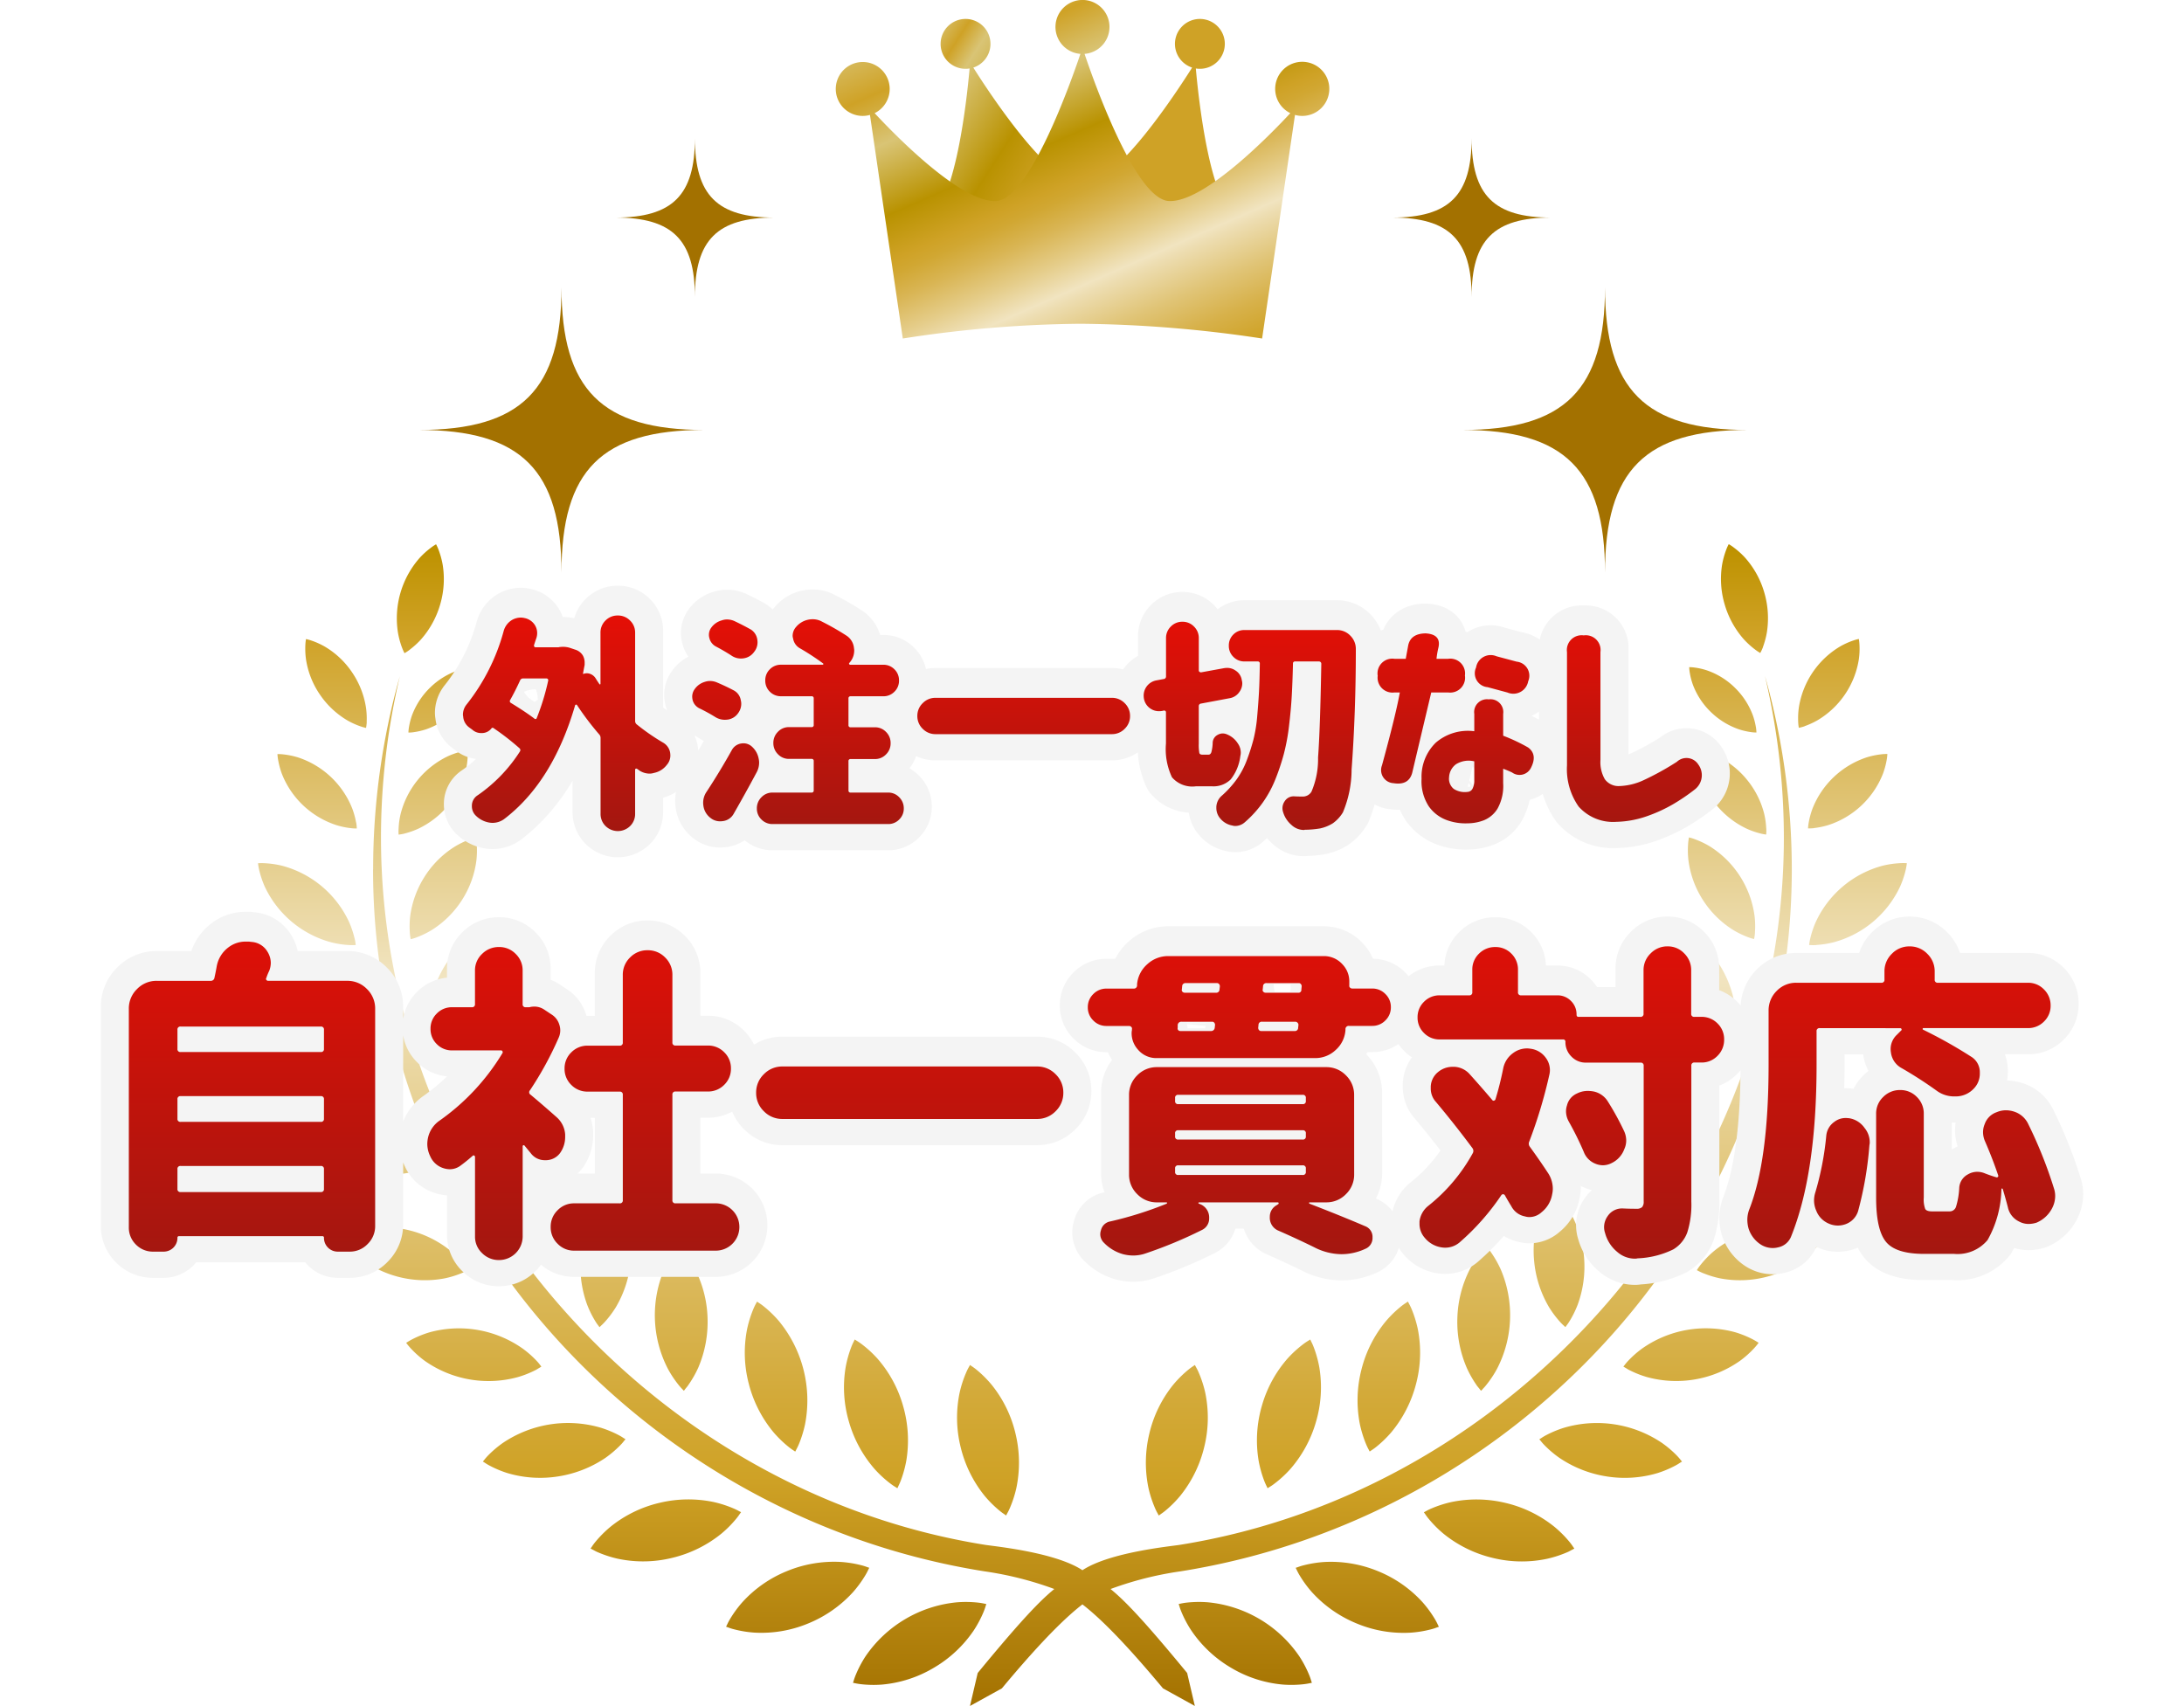 <svg xmlns="http://www.w3.org/2000/svg" xmlns:xlink="http://www.w3.org/1999/xlink" width="194.975" height="152.311" viewBox="0 0 194.975 152.311">
  <defs>
    <linearGradient id="linear-gradient" x1="0.5" y1="1" x2="0.5" gradientUnits="objectBoundingBox">
      <stop offset="0" stop-color="#a37100"/>
      <stop offset="0.199" stop-color="#cfa226"/>
      <stop offset="0.271" stop-color="#d3aa3a"/>
      <stop offset="0.421" stop-color="#dfc16e"/>
      <stop offset="0.627" stop-color="#f1e4c0"/>
      <stop offset="0.729" stop-color="#e5ce8d"/>
      <stop offset="0.92" stop-color="#cfa226"/>
      <stop offset="0.993" stop-color="#be9200"/>
    </linearGradient>
    <linearGradient id="linear-gradient-2" x1="-0.145" y1="0.244" x2="0.753" y2="0.991" gradientUnits="objectBoundingBox">
      <stop offset="0.024" stop-color="#d9c475"/>
      <stop offset="0.153" stop-color="#cfa226"/>
      <stop offset="0.261" stop-color="#d9c475"/>
      <stop offset="0.645" stop-color="#b99200"/>
      <stop offset="0.916" stop-color="#cfa226"/>
      <stop offset="1" stop-color="#cfa226"/>
    </linearGradient>
    <linearGradient id="linear-gradient-3" x1="53.365" y1="0.953" x2="54.157" y2="0.295" gradientUnits="objectBoundingBox">
      <stop offset="0" stop-color="#cfa226"/>
      <stop offset="0.488" stop-color="#cfa226"/>
      <stop offset="0.774" stop-color="#d9c475"/>
      <stop offset="0.958" stop-color="#cfa226"/>
    </linearGradient>
    <linearGradient id="linear-gradient-4" x1="0.171" y1="-0.005" x2="0.837" y2="1.037" gradientUnits="objectBoundingBox">
      <stop offset="0.024" stop-color="#d9c475"/>
      <stop offset="0.153" stop-color="#cfa226"/>
      <stop offset="0.261" stop-color="#d9c475"/>
      <stop offset="0.408" stop-color="#b99200"/>
      <stop offset="0.502" stop-color="#cfa226"/>
      <stop offset="0.531" stop-color="#d1a732"/>
      <stop offset="0.585" stop-color="#d9b554"/>
      <stop offset="0.657" stop-color="#e5cd8a"/>
      <stop offset="0.721" stop-color="#f1e4c0"/>
      <stop offset="0.741" stop-color="#edddb1"/>
      <stop offset="0.83" stop-color="#e0c476"/>
      <stop offset="0.906" stop-color="#d7b14a"/>
      <stop offset="0.965" stop-color="#d1a62f"/>
      <stop offset="1" stop-color="#cfa226"/>
    </linearGradient>
    <linearGradient id="linear-gradient-5" x1="5.513" y1="9.302" x2="6.22" y2="9.302" gradientUnits="objectBoundingBox">
      <stop offset="0" stop-color="#a37100"/>
      <stop offset="0.209" stop-color="#cfa226"/>
      <stop offset="0.255" stop-color="#d1a733"/>
      <stop offset="0.339" stop-color="#d9b655"/>
      <stop offset="0.452" stop-color="#e5ce8c"/>
      <stop offset="0.547" stop-color="#f1e4c0"/>
      <stop offset="0.677" stop-color="#e5ce8d"/>
      <stop offset="0.92" stop-color="#cfa226"/>
      <stop offset="0.993" stop-color="#be9200"/>
    </linearGradient>
    <linearGradient id="linear-gradient-6" x1="8.591" y1="16.101" x2="9.299" y2="16.101" xlink:href="#linear-gradient-5"/>
    <linearGradient id="linear-gradient-7" x1="24.825" y1="-13.667" x2="25.532" y2="-13.667" xlink:href="#linear-gradient-5"/>
    <linearGradient id="linear-gradient-8" x1="44.941" y1="-25.139" x2="45.648" y2="-25.139" xlink:href="#linear-gradient-5"/>
    <filter id="パス_1" x="29.841" y="43.304" width="133.672" height="42.246" filterUnits="userSpaceOnUse">
      <feOffset dy="3" input="SourceAlpha"/>
      <feGaussianBlur stdDeviation="3" result="blur"/>
      <feFlood flood-opacity="0.161"/>
      <feComposite operator="in" in2="blur"/>
      <feComposite in="SourceGraphic"/>
    </filter>
    <linearGradient id="linear-gradient-9" x1="0.5" x2="0.5" y2="1" gradientUnits="objectBoundingBox">
      <stop offset="0" stop-color="#e50f06"/>
      <stop offset="1" stop-color="#a31710"/>
    </linearGradient>
    <filter id="パス_2" x="32.341" y="45.958" width="128.595" height="37.246" filterUnits="userSpaceOnUse">
      <feOffset dy="3" input="SourceAlpha"/>
      <feGaussianBlur stdDeviation="3" result="blur-2"/>
      <feFlood flood-opacity="0.161"/>
      <feComposite operator="in" in2="blur-2"/>
      <feComposite in="SourceGraphic"/>
    </filter>
    <filter id="パス_3" x="0" y="72.409" width="194.975" height="51.432" filterUnits="userSpaceOnUse">
      <feOffset dy="3" input="SourceAlpha"/>
      <feGaussianBlur stdDeviation="3" result="blur-3"/>
      <feFlood flood-opacity="0.161"/>
      <feComposite operator="in" in2="blur-3"/>
      <feComposite in="SourceGraphic"/>
    </filter>
    <filter id="パス_4" x="2.5" y="75.063" width="189.975" height="46.432" filterUnits="userSpaceOnUse">
      <feOffset dy="3" input="SourceAlpha"/>
      <feGaussianBlur stdDeviation="3" result="blur-4"/>
      <feFlood flood-opacity="0.161"/>
      <feComposite operator="in" in2="blur-4"/>
      <feComposite in="SourceGraphic"/>
    </filter>
  </defs>
  <g id="グループ_447" data-name="グループ 447" transform="translate(-862.513 -463.844)">
    <g id="グループ_1" data-name="グループ 1" transform="translate(837.847 20.325)">
      <path id="パス_2501" data-name="パス 2501" d="M140.338,598.714l.2-.065a4.494,4.494,0,0,1,.544-.168,10.117,10.117,0,0,1,1.81-.287,11.03,11.03,0,0,1,4.8.822,10.905,10.905,0,0,1,3.989,2.789,10,10,0,0,1,1.081,1.483,4.958,4.958,0,0,1,.267.506c.06.12.091.184.091.184l-.194.067a4.541,4.541,0,0,1-.545.171,9.88,9.88,0,0,1-1.812.29,10.894,10.894,0,0,1-4.8-.828,11.042,11.042,0,0,1-3.987-2.795,10.17,10.17,0,0,1-1.084-1.48,5.166,5.166,0,0,1-.267-.5C140.368,598.779,140.338,598.714,140.338,598.714ZM138,591.5a4.447,4.447,0,0,0,.469-.321,10.019,10.019,0,0,0,1.351-1.24,11.031,11.031,0,0,0,2.335-4.274,10.917,10.917,0,0,0,.291-4.858,10.053,10.053,0,0,0-.49-1.768,4.722,4.722,0,0,0-.231-.522l-.088-.187-.175.11a5.13,5.13,0,0,0-.471.322A10.109,10.109,0,0,0,139.637,580a10.91,10.91,0,0,0-2.326,4.274,11.049,11.049,0,0,0-.285,4.861,10.126,10.126,0,0,0,.487,1.768,5.39,5.39,0,0,0,.227.521c.059.122.088.186.088.186Zm-8.045,10.642a5.264,5.264,0,0,0,.193.535,9.921,9.921,0,0,0,.861,1.618,11.026,11.026,0,0,0,3.546,3.336,10.891,10.891,0,0,0,4.628,1.506,9.956,9.956,0,0,0,1.835-.028,5.545,5.545,0,0,0,.563-.089c.133-.027.2-.039.2-.039s-.022-.07-.065-.2a4.4,4.4,0,0,0-.19-.535,9.918,9.918,0,0,0-.859-1.624,11.154,11.154,0,0,0-8.18-4.831,10.116,10.116,0,0,0-1.834.025,5.1,5.1,0,0,0-.561.089l-.2.039S129.915,602.016,129.956,602.145Zm-1.671-8.219a4.983,4.983,0,0,0,.455-.34,10.052,10.052,0,0,0,1.294-1.3,11.023,11.023,0,0,0,2.144-4.372,10.9,10.9,0,0,0,.078-4.868,9.972,9.972,0,0,0-.567-1.743,4.786,4.786,0,0,0-.253-.512c-.062-.12-.1-.183-.1-.183l-.17.119a4.928,4.928,0,0,0-.456.34,9.913,9.913,0,0,0-1.3,1.3,10.879,10.879,0,0,0-2.138,4.373,11.043,11.043,0,0,0-.072,4.868,10.136,10.136,0,0,0,.566,1.745,4.5,4.5,0,0,0,.251.51c.061.12.094.183.094.183S128.177,594.006,128.286,593.926Zm23.613-.006a4.623,4.623,0,0,0,.343.457,10,10,0,0,0,1.3,1.3,11.026,11.026,0,0,0,4.367,2.151,10.857,10.857,0,0,0,4.865.085,10.1,10.1,0,0,0,1.748-.562c.212-.081.394-.2.511-.253l.183-.1-.118-.168a4.93,4.93,0,0,0-.34-.458,10.268,10.268,0,0,0-1.3-1.3,10.924,10.924,0,0,0-4.37-2.145,11.049,11.049,0,0,0-4.866-.078,10.183,10.183,0,0,0-1.745.562,4.572,4.572,0,0,0-.512.25l-.182.1S151.821,593.812,151.9,593.92Zm-4.785-5.7a4.836,4.836,0,0,0,.461-.337,9.976,9.976,0,0,0,1.312-1.28,11.055,11.055,0,0,0,2.207-4.341,10.9,10.9,0,0,0,.147-4.865,10.219,10.219,0,0,0-.542-1.754,5.031,5.031,0,0,0-.246-.514c-.06-.12-.094-.184-.094-.184l-.17.116a4.83,4.83,0,0,0-.464.335,10.019,10.019,0,0,0-1.315,1.28,10.9,10.9,0,0,0-2.2,4.341,11.028,11.028,0,0,0-.142,4.866,10.338,10.338,0,0,0,.539,1.754,5.326,5.326,0,0,0,.243.515l.094.183Zm15.1-.835a4.395,4.395,0,0,0,.352.4,9.418,9.418,0,0,0,1.306,1.107,10.36,10.36,0,0,0,4.225,1.665,10.252,10.252,0,0,0,4.53-.293,9.374,9.374,0,0,0,1.582-.66,4.507,4.507,0,0,0,.455-.273l.163-.1-.124-.15a4.747,4.747,0,0,0-.35-.4,9.4,9.4,0,0,0-1.306-1.109,10.389,10.389,0,0,0-8.758-1.358,9.607,9.607,0,0,0-1.579.654,4.612,4.612,0,0,0-.457.274c-.107.065-.163.1-.163.1Zm-5.193-4.617a4.278,4.278,0,0,0,.353-.4,9.392,9.392,0,0,0,.944-1.426,10.393,10.393,0,0,0,.332-8.857,9.484,9.484,0,0,0-.841-1.49,4.565,4.565,0,0,0-.327-.423c-.079-.1-.122-.149-.122-.149l-.133.141a4.222,4.222,0,0,0-.354.4,9.108,9.108,0,0,0-.949,1.427,10.211,10.211,0,0,0-1.15,4.391,10.353,10.353,0,0,0,.832,4.466,9.468,9.468,0,0,0,.837,1.492c.11.178.253.323.324.423s.121.147.121.147S156.938,582.863,157.023,582.77Zm12.733-1.921c.1.053.254.167.439.25a8.944,8.944,0,0,0,1.515.592,9.888,9.888,0,0,0,8.3-1.455,8.669,8.669,0,0,0,1.219-1.08,5.616,5.616,0,0,0,.441-.527,6.2,6.2,0,0,0-.6-.348,8.953,8.953,0,0,0-1.513-.6,9.885,9.885,0,0,0-8.3,1.469,8.937,8.937,0,0,0-1.219,1.074,4.571,4.571,0,0,0-.329.387l-.113.141Zm-5.231-3.766a4.443,4.443,0,0,0,.283-.416,8.743,8.743,0,0,0,.716-1.461,9.88,9.88,0,0,0-.769-8.39,8.843,8.843,0,0,0-.974-1.3,6.551,6.551,0,0,0-.491-.484,6.268,6.268,0,0,0-.394.565,8.993,8.993,0,0,0-.721,1.461,9.716,9.716,0,0,0-.545,4.281,9.845,9.845,0,0,0,1.328,4.108,9.057,9.057,0,0,0,.971,1.3,4.432,4.432,0,0,0,.356.356l.133.126Zm12.223-4.661a8.509,8.509,0,0,0,1.485.454,9.458,9.458,0,0,0,7.794-2,8.5,8.5,0,0,0,1.081-1.12,4.66,4.66,0,0,0,.381-.537,4.874,4.874,0,0,0-.592-.286,8.528,8.528,0,0,0-1.487-.455,9.283,9.283,0,0,0-4.118.136,9.378,9.378,0,0,0-3.672,1.879,8.517,8.517,0,0,0-1.081,1.114,4.82,4.82,0,0,0-.383.535A4.8,4.8,0,0,0,176.748,572.422Zm-6.179-3.512a8.529,8.529,0,0,0,.509-1.467,9.41,9.41,0,0,0,.034-4.124,9.289,9.289,0,0,0-1.728-3.742,8.475,8.475,0,0,0-1.074-1.124,4.79,4.79,0,0,0-.522-.4,4.619,4.619,0,0,0-.309.582,8.546,8.546,0,0,0-.513,1.467,9.277,9.277,0,0,0-.027,4.124,9.377,9.377,0,0,0,1.733,3.742,8.773,8.773,0,0,0,1.07,1.124,4.833,4.833,0,0,0,.521.4A5.018,5.018,0,0,0,170.569,568.91Zm10.471-5.554a8.737,8.737,0,0,0,1.539.22,9.426,9.426,0,0,0,4.051-.762,9.309,9.309,0,0,0,3.341-2.416,8.544,8.544,0,0,0,.9-1.271,4.776,4.776,0,0,0,.293-.588,4.607,4.607,0,0,0-.63-.193,8.615,8.615,0,0,0-1.539-.222,9.442,9.442,0,0,0-7.388,3.188,8.693,8.693,0,0,0-.9,1.267,4.878,4.878,0,0,0-.294.588A4.825,4.825,0,0,0,181.04,563.356Zm-5.94-2.5a8.613,8.613,0,0,0,.468-1.482,9.4,9.4,0,0,0-.089-4.121,9.3,9.3,0,0,0-1.836-3.691,8.51,8.51,0,0,0-1.107-1.093,4.737,4.737,0,0,0-.533-.386,4.785,4.785,0,0,0-.292.59,8.754,8.754,0,0,0-.471,1.483,9.3,9.3,0,0,0,.094,4.12,9.43,9.43,0,0,0,1.841,3.691,8.539,8.539,0,0,0,1.1,1.091,4.686,4.686,0,0,0,.531.388A4.747,4.747,0,0,0,175.1,560.86Zm9.195-7.352a8.6,8.6,0,0,0,1.573-.005,9.5,9.5,0,0,0,3.951-1.355,9.374,9.374,0,0,0,3-2.908,8.585,8.585,0,0,0,.714-1.4,6.235,6.235,0,0,0,.209-.634,5.989,5.989,0,0,0-.659-.1,8.507,8.507,0,0,0-1.576,0,9.372,9.372,0,0,0-3.947,1.36,9.55,9.55,0,0,0-3,2.912,8.806,8.806,0,0,0-.714,1.4,4.857,4.857,0,0,0-.211.634A5.047,5.047,0,0,0,184.3,553.508Zm-4.821-1.806a8.534,8.534,0,0,0,.19-1.561,9.562,9.562,0,0,0-3.372-7.422,8.7,8.7,0,0,0-1.305-.88,5.886,5.886,0,0,0-.6-.286,5.776,5.776,0,0,0-.18.641,8.371,8.371,0,0,0-.193,1.564,9.416,9.416,0,0,0,.861,4.086,9.564,9.564,0,0,0,2.521,3.33,8.7,8.7,0,0,0,1.3.883,4.736,4.736,0,0,0,.6.286A4.992,4.992,0,0,0,179.474,551.7Zm7.345-8.589a8.163,8.163,0,0,0,1.493-.225,9.175,9.175,0,0,0,6-5.013,8.417,8.417,0,0,0,.481-1.433,4.746,4.746,0,0,0,.109-.63,4.811,4.811,0,0,0-.638,0,8.415,8.415,0,0,0-1.5.221,9.171,9.171,0,0,0-5.989,5.024,8.34,8.34,0,0,0-.485,1.431,4.61,4.61,0,0,0-.11.628A4.721,4.721,0,0,0,186.819,543.113Zm-5.478-1.125a7.676,7.676,0,0,0-.03-1.43,8.684,8.684,0,0,0-3.99-6.241,7.706,7.706,0,0,0-1.288-.623,4.391,4.391,0,0,0-.58-.181,4.3,4.3,0,0,0-.08.6,7.862,7.862,0,0,0,.029,1.429,8.554,8.554,0,0,0,1.3,3.565,8.644,8.644,0,0,0,2.7,2.671,7.982,7.982,0,0,0,1.285.627,4.571,4.571,0,0,0,.576.18A4.059,4.059,0,0,0,181.341,541.988Zm5.283-9.313a7.132,7.132,0,0,0,1.262-.263,7.834,7.834,0,0,0,4.874-4.561,7.161,7.161,0,0,0,.341-1.244,4.033,4.033,0,0,0,.063-.544,3.984,3.984,0,0,0-.545.029,7.2,7.2,0,0,0-1.265.26,7.847,7.847,0,0,0-4.867,4.568,7.219,7.219,0,0,0-.342,1.243,3.66,3.66,0,0,0-.064.541A3.99,3.99,0,0,0,186.624,532.675Zm-4.275.035a7.256,7.256,0,0,0-.175-1.279,7.8,7.8,0,0,0-1.536-3.06,7.706,7.706,0,0,0-2.693-2.116,6.906,6.906,0,0,0-1.218-.423,3.907,3.907,0,0,0-.538-.1,4.071,4.071,0,0,0-.007.545,7,7,0,0,0,.173,1.281,7.844,7.844,0,0,0,4.234,5.168,7.32,7.32,0,0,0,1.218.429,3.828,3.828,0,0,0,.537.1A3.978,3.978,0,0,0,182.349,532.71Zm-.3-16.178a7.537,7.537,0,0,0,.353-1.3,8.124,8.124,0,0,0-.219-3.557,8.017,8.017,0,0,0-1.711-3.125,7.088,7.088,0,0,0-1-.906,3.693,3.693,0,0,0-.472-.315,4.123,4.123,0,0,0-.231.519,7.442,7.442,0,0,0-.357,1.3,8.006,8.006,0,0,0,.225,3.556,8.125,8.125,0,0,0,1.716,3.125,7.379,7.379,0,0,0,.99.9,4.168,4.168,0,0,0,.473.317A4.212,4.212,0,0,0,182.047,516.532Zm3.725,7.047a6.916,6.916,0,0,0,1.155-.528,7.724,7.724,0,0,0,3.689-5.452,6.652,6.652,0,0,0,.055-1.27,4.121,4.121,0,0,0-.056-.535,3.9,3.9,0,0,0-.52.146,6.791,6.791,0,0,0-1.157.526,7.731,7.731,0,0,0-3.68,5.457,6.969,6.969,0,0,0-.059,1.269,3.8,3.8,0,0,0,.057.535A4.044,4.044,0,0,0,185.773,523.579Zm-4.346.1a6.139,6.139,0,0,0-.277-1.077,6.7,6.7,0,0,0-1.613-2.467,6.608,6.608,0,0,0-2.508-1.545,5.884,5.884,0,0,0-1.087-.245,3.067,3.067,0,0,0-.469-.033,3.2,3.2,0,0,0,.046.468,6.07,6.07,0,0,0,.274,1.078,6.621,6.621,0,0,0,1.617,2.464,6.719,6.719,0,0,0,2.512,1.543,6.366,6.366,0,0,0,1.083.247,3.152,3.152,0,0,0,.468.034A3.8,3.8,0,0,0,181.427,523.674Zm.816-4.542a62.939,62.939,0,0,1,1.679,14.4c0,31.252-23.958,58.349-53.93,63.136-.875.138-6.172.653-8.624,2.222s-3.04,1.469-9.416,9.218l-.688,2.945,2.846-1.572c3.433-4.118,6.669-7.551,8.828-8.531a30.41,30.41,0,0,1,7.129-1.919c30.325-4.824,54.563-31.044,54.563-62.664A63.482,63.482,0,0,0,182.243,519.132Zm-80.17,79.516a4.563,4.563,0,0,0-.543-.168,10.113,10.113,0,0,0-1.812-.287,11.021,11.021,0,0,0-4.8.822,10.893,10.893,0,0,0-3.989,2.789,10.027,10.027,0,0,0-1.083,1.483,5.084,5.084,0,0,0-.267.506c-.059.12-.091.184-.091.184l.195.067a4.515,4.515,0,0,0,.546.171,9.835,9.835,0,0,0,1.812.29,10.9,10.9,0,0,0,4.8-.828,11.048,11.048,0,0,0,3.987-2.795,10.261,10.261,0,0,0,1.083-1.48,4.705,4.705,0,0,0,.267-.5c.062-.12.093-.186.093-.186Zm2.793-7.219a5.531,5.531,0,0,0,.228-.521,10.194,10.194,0,0,0,.487-1.768,11.039,11.039,0,0,0-.286-4.861A10.9,10.9,0,0,0,102.969,580a10.109,10.109,0,0,0-1.353-1.239,5.228,5.228,0,0,0-.472-.322l-.174-.11s-.031.065-.088.187a4.725,4.725,0,0,0-.231.522,10,10,0,0,0-.49,1.768,10.894,10.894,0,0,0,.291,4.858,11.03,11.03,0,0,0,2.334,4.274,10.065,10.065,0,0,0,1.35,1.24,4.694,4.694,0,0,0,.47.321l.172.112S104.809,591.551,104.866,591.429Zm7.645,10.481a5.182,5.182,0,0,0-.562-.089,10.1,10.1,0,0,0-1.832-.025,11.153,11.153,0,0,0-8.183,4.831,10.014,10.014,0,0,0-.857,1.624,5.089,5.089,0,0,0-.193.535c-.042.129-.064.2-.064.2s.072.012.2.039a5.545,5.545,0,0,0,.563.089,9.961,9.961,0,0,0,1.836.028,10.9,10.9,0,0,0,4.628-1.506A11.026,11.026,0,0,0,111.6,604.3a10.229,10.229,0,0,0,.861-1.618,5.663,5.663,0,0,0,.193-.535c.041-.129.064-.2.064-.2Zm2.073-8.046a4.646,4.646,0,0,0,.251-.51,10.143,10.143,0,0,0,.565-1.745,11.042,11.042,0,0,0-.071-4.868,10.889,10.889,0,0,0-2.138-4.373,10.056,10.056,0,0,0-1.3-1.3,5.035,5.035,0,0,0-.456-.34l-.17-.119-.1.183a5.143,5.143,0,0,0-.251.512,9.977,9.977,0,0,0-.567,1.743,10.909,10.909,0,0,0,.077,4.868,11.022,11.022,0,0,0,2.143,4.372,10.1,10.1,0,0,0,1.3,1.3,4.887,4.887,0,0,0,.455.34c.11.08.169.12.169.12Zm-23.94-.207a4.594,4.594,0,0,0-.513-.25,10.182,10.182,0,0,0-1.745-.562,11.053,11.053,0,0,0-4.867.078,10.927,10.927,0,0,0-4.368,2.145,10.1,10.1,0,0,0-1.3,1.3,4.544,4.544,0,0,0-.34.458l-.12.168.183.1c.117.055.3.171.511.253a10.091,10.091,0,0,0,1.748.562,10.861,10.861,0,0,0,4.865-.085,11.019,11.019,0,0,0,4.366-2.151,10.031,10.031,0,0,0,1.3-1.3,4.881,4.881,0,0,0,.343-.457c.078-.108.119-.168.119-.168Zm5.113-5.5A5.172,5.172,0,0,0,96,587.64a10.27,10.27,0,0,0,.539-1.754,11.151,11.151,0,0,0-2.34-9.207,9.971,9.971,0,0,0-1.317-1.28,4.573,4.573,0,0,0-.461-.335l-.171-.116-.1.184a5.077,5.077,0,0,0-.244.514,10.213,10.213,0,0,0-.543,1.754,10.923,10.923,0,0,0,.146,4.865,11.055,11.055,0,0,0,2.207,4.341,10.165,10.165,0,0,0,1.313,1.28,4.842,4.842,0,0,0,.46.337l.171.116S95.695,588.274,95.757,588.155Zm-15.406-1.016a4.776,4.776,0,0,0-.456-.274,9.575,9.575,0,0,0-1.581-.654,10.388,10.388,0,0,0-8.756,1.358,9.37,9.37,0,0,0-1.307,1.109,4.778,4.778,0,0,0-.35.4l-.124.15.162.1a4.556,4.556,0,0,0,.457.273,9.373,9.373,0,0,0,1.582.66,10.255,10.255,0,0,0,4.53.293,10.372,10.372,0,0,0,4.226-1.665,9.625,9.625,0,0,0,1.3-1.107,4.039,4.039,0,0,0,.351-.4l.124-.145S80.458,587.2,80.351,587.139Zm5.485-4.376c.072-.1.212-.244.323-.423A9.463,9.463,0,0,0,87,580.849a10.375,10.375,0,0,0,.832-4.466,10.212,10.212,0,0,0-1.151-4.391,9.169,9.169,0,0,0-.947-1.427,4.2,4.2,0,0,0-.356-.4l-.131-.141s-.044.051-.123.149a4.478,4.478,0,0,0-.324.423,9.3,9.3,0,0,0-.842,1.49,10.408,10.408,0,0,0,.332,8.857,9.513,9.513,0,0,0,.944,1.426,4.648,4.648,0,0,0,.353.4c.087.093.133.14.133.14Zm-12.945-2.151a3.923,3.923,0,0,0-.328-.387,8.8,8.8,0,0,0-1.219-1.074,9.883,9.883,0,0,0-8.3-1.469,8.99,8.99,0,0,0-1.514.6,6.111,6.111,0,0,0-.6.348,5.772,5.772,0,0,0,.441.527,8.688,8.688,0,0,0,1.218,1.08,9.89,9.89,0,0,0,8.3,1.455,9,9,0,0,0,1.515-.592c.184-.083.337-.2.438-.25l.157-.1Zm5.43-3.508a4.694,4.694,0,0,0,.356-.356,9,9,0,0,0,.972-1.3,9.866,9.866,0,0,0,1.328-4.108,9.7,9.7,0,0,0-.547-4.281,8.94,8.94,0,0,0-.72-1.461,6.468,6.468,0,0,0-.394-.565,6.214,6.214,0,0,0-.491.484,8.841,8.841,0,0,0-.975,1.3,9.728,9.728,0,0,0-1.324,4.107,9.846,9.846,0,0,0,.554,4.283,8.986,8.986,0,0,0,.716,1.461,4.272,4.272,0,0,0,.284.416l.109.148S78.235,577.187,78.322,577.1Zm-12.253-5.5a8.479,8.479,0,0,0-1.082-1.114,9.442,9.442,0,0,0-7.79-2.016,8.527,8.527,0,0,0-1.486.455,4.682,4.682,0,0,0-.592.286,4.47,4.47,0,0,0,.38.537,8.424,8.424,0,0,0,1.079,1.12,9.46,9.46,0,0,0,7.795,2,8.54,8.54,0,0,0,1.484-.454,4.586,4.586,0,0,0,.592-.283A4.621,4.621,0,0,0,66.069,571.6Zm6.8-2.516a8.723,8.723,0,0,0,1.069-1.124,9.448,9.448,0,0,0,1.707-7.866,8.344,8.344,0,0,0-.515-1.467,4.618,4.618,0,0,0-.309-.582,4.882,4.882,0,0,0-.52.4,8.425,8.425,0,0,0-1.075,1.124,9.289,9.289,0,0,0-1.727,3.742,9.412,9.412,0,0,0,.032,4.124,8.517,8.517,0,0,0,.511,1.467,4.668,4.668,0,0,0,.307.581A4.834,4.834,0,0,0,72.864,569.089ZM61.9,562.579a8.564,8.564,0,0,0-.9-1.267,9.442,9.442,0,0,0-7.387-3.188,8.635,8.635,0,0,0-1.54.222,4.662,4.662,0,0,0-.629.193,4.725,4.725,0,0,0,.294.588,8.375,8.375,0,0,0,.9,1.271,9.3,9.3,0,0,0,3.341,2.416,9.421,9.421,0,0,0,4.05.762,8.694,8.694,0,0,0,1.539-.22,4.807,4.807,0,0,0,.63-.189A4.728,4.728,0,0,0,61.9,562.579Zm6.428-1.517a8.64,8.64,0,0,0,1.1-1.091,9.422,9.422,0,0,0,1.843-3.691,9.3,9.3,0,0,0,.093-4.12,8.422,8.422,0,0,0-.471-1.483,4.861,4.861,0,0,0-.292-.59,4.821,4.821,0,0,0-.533.386,8.558,8.558,0,0,0-1.107,1.093,9.435,9.435,0,0,0-1.924,7.812,8.618,8.618,0,0,0,.467,1.482,4.8,4.8,0,0,0,.29.59A4.857,4.857,0,0,0,68.327,561.062Zm-9.568-8.285a8.693,8.693,0,0,0-.714-1.4,9.528,9.528,0,0,0-2.994-2.912A9.382,9.382,0,0,0,51.1,547.1a8.516,8.516,0,0,0-1.576,0,6.07,6.07,0,0,0-.659.1,6.233,6.233,0,0,0,.209.634,8.889,8.889,0,0,0,.714,1.4,9.4,9.4,0,0,0,3,2.908,9.5,9.5,0,0,0,3.95,1.355,8.6,8.6,0,0,0,1.574.005,5.048,5.048,0,0,0,.658-.1A5.008,5.008,0,0,0,58.759,552.778Zm5.151-.721a8.475,8.475,0,0,0,1.3-.883,9.509,9.509,0,0,0,2.521-3.33,9.409,9.409,0,0,0,.863-4.086,8.636,8.636,0,0,0-.193-1.564,5.778,5.778,0,0,0-.18-.641,5.886,5.886,0,0,0-.6.286,8.588,8.588,0,0,0-1.305.88,9.4,9.4,0,0,0-2.516,3.332,9.532,9.532,0,0,0-.858,4.089,8.948,8.948,0,0,0,.19,1.561,5.124,5.124,0,0,0,.179.641A4.755,4.755,0,0,0,63.91,552.057Zm-7.6-9.572a8.372,8.372,0,0,0-.483-1.431,9.173,9.173,0,0,0-5.992-5.024,8.4,8.4,0,0,0-1.495-.221,4.811,4.811,0,0,0-.638,0,4.421,4.421,0,0,0,.107.63,8.569,8.569,0,0,0,.481,1.433,9.181,9.181,0,0,0,6,5.013,8.168,8.168,0,0,0,1.494.225,4.716,4.716,0,0,0,.638,0A4.5,4.5,0,0,0,56.315,542.485Zm5.6-.078a7.927,7.927,0,0,0,1.287-.627,8.65,8.65,0,0,0,2.7-2.671,8.547,8.547,0,0,0,1.3-3.565,7.993,7.993,0,0,0,.028-1.429,4.608,4.608,0,0,0-.08-.6,4.312,4.312,0,0,0-.58.181,7.738,7.738,0,0,0-1.289.623,8.562,8.562,0,0,0-2.694,2.674,8.67,8.67,0,0,0-1.3,3.568,8.114,8.114,0,0,0-.031,1.43,4.45,4.45,0,0,0,.078.6A4.526,4.526,0,0,0,61.918,542.406Zm-5.456-10.243a7.173,7.173,0,0,0-.343-1.243,7.834,7.834,0,0,0-4.866-4.568,7.2,7.2,0,0,0-1.265-.26,3.993,3.993,0,0,0-.546-.029,3.916,3.916,0,0,0,.065.544,7.206,7.206,0,0,0,.34,1.244,7.831,7.831,0,0,0,4.875,4.561,7.126,7.126,0,0,0,1.261.263,4,4,0,0,0,.544.03A3.88,3.88,0,0,0,56.462,532.164Zm4.338.991a7.262,7.262,0,0,0,1.216-.429,7.837,7.837,0,0,0,4.235-5.168,6.967,6.967,0,0,0,.175-1.281,3.977,3.977,0,0,0-.008-.545,3.908,3.908,0,0,0-.538.1,6.979,6.979,0,0,0-1.22.423,7.849,7.849,0,0,0-4.227,5.175,6.9,6.9,0,0,0-.174,1.279,3.724,3.724,0,0,0,0,.544A3.807,3.807,0,0,0,60.8,533.155Zm.461-16.421a7.2,7.2,0,0,0,.99-.9,8.118,8.118,0,0,0,1.718-3.125,8.027,8.027,0,0,0,.223-3.556,7.383,7.383,0,0,0-.356-1.3,4.181,4.181,0,0,0-.232-.519,3.862,3.862,0,0,0-.473.315,7.3,7.3,0,0,0-1,.906,8.162,8.162,0,0,0-1.928,6.682,7.347,7.347,0,0,0,.352,1.3,4.451,4.451,0,0,0,.229.519A4.011,4.011,0,0,0,61.261,516.734Zm-3.853,6.459a7.05,7.05,0,0,0-.06-1.269,7.651,7.651,0,0,0-1.231-3.139,7.559,7.559,0,0,0-2.449-2.318,6.825,6.825,0,0,0-1.158-.526,3.922,3.922,0,0,0-.519-.146,3.934,3.934,0,0,0-.057.535,6.923,6.923,0,0,0,.056,1.27,7.58,7.58,0,0,0,1.234,3.138,7.682,7.682,0,0,0,2.454,2.314,6.973,6.973,0,0,0,1.155.528,4.1,4.1,0,0,0,.518.148A4.111,4.111,0,0,0,57.408,523.193Zm4.194.915a6.382,6.382,0,0,0,1.083-.247,6.733,6.733,0,0,0,2.513-1.543,6.6,6.6,0,0,0,1.614-2.464,6.025,6.025,0,0,0,.276-1.078,3.423,3.423,0,0,0,.047-.468,3.086,3.086,0,0,0-.471.033,5.878,5.878,0,0,0-1.086.245,6.616,6.616,0,0,0-2.509,1.545,6.718,6.718,0,0,0-1.613,2.467,6.34,6.34,0,0,0-.276,1.077,3.453,3.453,0,0,0-.046.467A3.142,3.142,0,0,0,61.6,524.108Zm-3.625,12.254c0,31.62,24.236,57.84,54.561,62.664a30.389,30.389,0,0,1,7.131,1.919c2.157.98,5.395,4.413,8.827,8.531l2.845,1.572-.687-2.945c-6.376-7.749-6.96-7.648-9.415-9.218s-7.751-2.084-8.627-2.222c-29.969-4.787-53.927-31.884-53.927-63.136a62.854,62.854,0,0,1,1.679-14.4A63.483,63.483,0,0,0,57.977,536.362Z" transform="translate(0 -15.218)" fill="url(#linear-gradient)"/>
      <g id="グループ_446" data-name="グループ 446" transform="translate(99.279 443.519)">
        <path id="パス_2502" data-name="パス 2502" d="M130.227,450.08a2.226,2.226,0,1,0-.331.081c-.218,2.475-1.271,12.649-3.9,13.44l13.843-3.35C137.14,460.748,131.553,452.182,130.227,450.08Z" transform="translate(-117.949 -444.047)" fill="url(#linear-gradient-2)"/>
        <path id="パス_2503" data-name="パス 2503" d="M154.194,450.08a2.226,2.226,0,1,1,.331.081c.219,2.475,1.271,12.649,3.9,13.44l-13.844-3.35C147.281,460.748,152.868,452.182,154.194,450.08Z" transform="translate(-122.381 -444.047)" fill="url(#linear-gradient-3)"/>
        <path id="パス_2504" data-name="パス 2504" d="M156.425,453.779a2.367,2.367,0,0,0,.643.09,2.416,2.416,0,1,0-1.059-.247c-1.8,1.934-7.717,8.016-10.855,7.843-2.964-.163-6.657-10.587-7.516-13.135a2.411,2.411,0,1,0-.369,0c-.859,2.548-4.552,12.972-7.516,13.135-3.139.173-9.057-5.909-10.855-7.843a2.407,2.407,0,1,0-1.06.247,2.363,2.363,0,0,0,.643-.09l2.933,19.963a108.355,108.355,0,0,1,15.848-1.317,113.548,113.548,0,0,1,16.228,1.317Z" transform="translate(-115.429 -443.519)" fill="url(#linear-gradient-4)"/>
      </g>
      <path id="パス_2505" data-name="パス 2505" d="M79.286,502.674c0-9.144-3.591-12.736-12.735-12.736,9.144,0,12.737-3.592,12.737-12.735,0,9.143,3.592,12.735,12.737,12.735C82.88,489.938,79.287,493.53,79.286,502.674Z" transform="translate(-4.494 -8.033)" fill="url(#linear-gradient-5)"/>
      <path id="パス_2506" data-name="パス 2506" d="M96.692,473.9c0-5.093-2-7.094-7.093-7.094,5.093,0,7.094-2,7.094-7.092,0,5.092,2,7.093,7.094,7.092C98.694,466.809,96.693,468.809,96.692,473.9Z" transform="translate(-9.99 -3.863)" fill="url(#linear-gradient-6)"/>
      <path id="パス_2507" data-name="パス 2507" d="M201.619,502.674c0-9.144,3.592-12.736,12.736-12.736-9.144,0-12.736-3.592-12.736-12.735,0,9.143-3.592,12.735-12.736,12.735C198.027,489.938,201.619,493.53,201.619,502.674Z" transform="translate(-33.667 -8.033)" fill="url(#linear-gradient-7)"/>
      <path id="パス_2508" data-name="パス 2508" d="M187.748,473.9c0-5.093,2-7.094,7.094-7.094-5.092,0-7.094-2-7.094-7.092,0,5.092-2,7.093-7.094,7.092C185.747,466.809,187.748,468.809,187.748,473.9Z" transform="translate(-31.704 -3.863)" fill="url(#linear-gradient-8)"/>
    </g>
    <g transform="matrix(1, 0, 0, 1, 862.51, 463.84)" filter="url(#パス_1)">
      <path id="パス_1-2" data-name="パス 1" d="M8.412-9.516a.149.149,0,0,0-.03-.139.16.16,0,0,0-.129-.06H6.182a.282.282,0,0,0-.279.179q-.438.955-.876,1.732a.184.184,0,0,0,.06.279q1.274.776,2.09,1.393a.126.126,0,0,0,.129.04.126.126,0,0,0,.09-.1A20.992,20.992,0,0,0,8.412-9.516ZM16.174-13.8v7.882a.378.378,0,0,0,.159.318,18.766,18.766,0,0,0,2.329,1.612,1.276,1.276,0,0,1,.637.9,1.837,1.837,0,0,1,.02.259A1.268,1.268,0,0,1,19-1.993a1.915,1.915,0,0,1-1.154.717,1.317,1.317,0,0,1-.378.06,1.68,1.68,0,0,1-.916-.279q-.1-.08-.219-.159a.128.128,0,0,0-.1,0,.092.092,0,0,0-.06.1V2.366a1.5,1.5,0,0,1-.448,1.1,1.562,1.562,0,0,1-2.189,0,1.5,1.5,0,0,1-.448-1.1V-4.4a.461.461,0,0,0-.139-.338,25.281,25.281,0,0,1-1.97-2.607q-.02-.04-.08-.03a.1.1,0,0,0-.08.05Q8.81-.441,4.451,2.863a1.769,1.769,0,0,1-1,.318,1.837,1.837,0,0,1-.259-.02,2.238,2.238,0,0,1-1.214-.6A1.16,1.16,0,0,1,1.6,1.689,1.1,1.1,0,0,1,2.122.714a13.719,13.719,0,0,0,3.762-3.9.219.219,0,0,0-.04-.3A22.162,22.162,0,0,0,3.535-5.277a.127.127,0,0,0-.2.04,1.079,1.079,0,0,1-.816.4h-.08a1.165,1.165,0,0,1-.8-.3q-.139-.1-.3-.219a1.306,1.306,0,0,1-.517-.975.585.585,0,0,1-.02-.139,1.449,1.449,0,0,1,.338-.935,18.17,18.17,0,0,0,3.3-6.548,1.652,1.652,0,0,1,.7-.955,1.568,1.568,0,0,1,.816-.239,1.391,1.391,0,0,1,.338.04,1.408,1.408,0,0,1,.935.637,1.357,1.357,0,0,1,.2.7,1.447,1.447,0,0,1-.06.418q-.119.338-.219.657a.167.167,0,0,0,.02.139.117.117,0,0,0,.1.06h2.03a.376.376,0,0,0,.119-.02,3.072,3.072,0,0,1,.338-.02,2.02,2.02,0,0,1,.557.08l.537.179a1.209,1.209,0,0,1,.657.517,1.3,1.3,0,0,1,.159.617v.219q-.08.4-.139.736-.02.04,0,.06t.06,0a.824.824,0,0,1,.577.01.942.942,0,0,1,.478.388q.159.259.338.517a.048.048,0,0,0,.06.03.047.047,0,0,0,.04-.05V-13.8a1.477,1.477,0,0,1,.448-1.085,1.489,1.489,0,0,1,1.095-.448,1.489,1.489,0,0,1,1.095.448A1.477,1.477,0,0,1,16.174-13.8Zm10.27-.318a1.275,1.275,0,0,1,.637.935,1.45,1.45,0,0,1,.02.239,1.345,1.345,0,0,1-.3.856,1.377,1.377,0,0,1-.935.577,1.45,1.45,0,0,1-.239.02,1.494,1.494,0,0,1-.876-.279q-.617-.4-1.373-.8a1.145,1.145,0,0,1-.577-.756,1.01,1.01,0,0,1-.04-.279,1.086,1.086,0,0,1,.219-.657,1.705,1.705,0,0,1,.935-.637,1.329,1.329,0,0,1,.458-.08,1.623,1.623,0,0,1,.657.139Q25.807-14.472,26.444-14.114ZM24.951-8.661a1.215,1.215,0,0,1,.657.9,1.309,1.309,0,0,1,.04.318,1.388,1.388,0,0,1-.259.8,1.356,1.356,0,0,1-.935.6,1.968,1.968,0,0,1-.279.02,1.6,1.6,0,0,1-.836-.239,15.369,15.369,0,0,0-1.413-.776,1.138,1.138,0,0,1-.617-.736,1.487,1.487,0,0,1-.04-.318,1.128,1.128,0,0,1,.2-.637,1.678,1.678,0,0,1,.916-.677,1.5,1.5,0,0,1,.478-.08,1.578,1.578,0,0,1,.637.139Q24.274-9.019,24.951-8.661Zm-.139,5.334a1.148,1.148,0,0,1,.816-.577,1.34,1.34,0,0,1,.219-.02,1.115,1.115,0,0,1,.756.3,1.9,1.9,0,0,1,.6,1.075,1.647,1.647,0,0,1,.04.358,1.824,1.824,0,0,1-.219.856q-1,1.871-2.05,3.7a1.275,1.275,0,0,1-.955.657,1.837,1.837,0,0,1-.259.02,1.345,1.345,0,0,1-.856-.3,1.64,1.64,0,0,1-.637-1.095,1.968,1.968,0,0,1-.02-.279,1.724,1.724,0,0,1,.3-.955Q23.737-1.4,24.812-3.327ZM35.221.276a.176.176,0,0,0,.2.2h3.344a1.327,1.327,0,0,1,.985.418,1.376,1.376,0,0,1,.408,1,1.342,1.342,0,0,1-.408.985,1.342,1.342,0,0,1-.985.408H28.454a1.366,1.366,0,0,1-1.005-.408,1.342,1.342,0,0,1-.408-.985,1.376,1.376,0,0,1,.408-1A1.349,1.349,0,0,1,28.454.475h3.463a.176.176,0,0,0,.2-.2V-2.332a.176.176,0,0,0-.2-.2h-2.01a1.327,1.327,0,0,1-.985-.418,1.376,1.376,0,0,1-.408-1,1.376,1.376,0,0,1,.408-1,1.327,1.327,0,0,1,.985-.418h2.01a.176.176,0,0,0,.2-.2V-7.924a.176.176,0,0,0-.2-.2H29.21A1.366,1.366,0,0,1,28.2-8.531a1.354,1.354,0,0,1-.408-1,1.354,1.354,0,0,1,.408-1,1.366,1.366,0,0,1,1.005-.408h3.7a.061.061,0,0,0,.07-.05.057.057,0,0,0-.03-.07,21.639,21.639,0,0,0-2.07-1.353,1.217,1.217,0,0,1-.6-.876.751.751,0,0,1-.04-.239,1.189,1.189,0,0,1,.3-.776,1.92,1.92,0,0,1,1.095-.657,2.025,2.025,0,0,1,.4-.04,1.71,1.71,0,0,1,.836.219,23.388,23.388,0,0,1,2.189,1.254,1.491,1.491,0,0,1,.657,1.115,1.012,1.012,0,0,1,.02.2,1.635,1.635,0,0,1-.4,1.075l-.04.04a.079.079,0,0,0-.01.1.1.1,0,0,0,.09.06h2.946a1.366,1.366,0,0,1,1.005.408,1.354,1.354,0,0,1,.408,1,1.354,1.354,0,0,1-.408,1,1.366,1.366,0,0,1-1.005.408H35.42a.176.176,0,0,0-.2.2v2.368a.176.176,0,0,0,.2.2h2.15a1.349,1.349,0,0,1,1.005.418,1.376,1.376,0,0,1,.408,1,1.376,1.376,0,0,1-.408,1,1.349,1.349,0,0,1-1.005.418H35.42a.176.176,0,0,0-.2.2ZM43-7.984H58.726a1.573,1.573,0,0,1,1.154.478,1.561,1.561,0,0,1,.478,1.144,1.561,1.561,0,0,1-.478,1.144,1.573,1.573,0,0,1-1.154.478H43a1.573,1.573,0,0,1-1.154-.478,1.561,1.561,0,0,1-.478-1.144,1.561,1.561,0,0,1,.478-1.144A1.573,1.573,0,0,1,43-7.984Zm23.8,5.075h.557q.179,0,.259-.219a3.641,3.641,0,0,0,.119-.856.816.816,0,0,1,.458-.7.907.907,0,0,1,.438-.119,1.01,1.01,0,0,1,.418.1,2.033,2.033,0,0,1,.935.8,1.417,1.417,0,0,1,.259.816,1.234,1.234,0,0,1-.04.3A4.164,4.164,0,0,1,69.344-.7a2.185,2.185,0,0,1-1.662.617H66.23A2.393,2.393,0,0,1,64.1-.889,5.889,5.889,0,0,1,63.563-3.9V-6.69a.144.144,0,0,0-.05-.119.2.2,0,0,0-.129-.04l-.179.04a1.968,1.968,0,0,1-.279.02,1.341,1.341,0,0,1-.756-.239,1.355,1.355,0,0,1-.577-.9,1.837,1.837,0,0,1-.02-.259,1.388,1.388,0,0,1,.259-.8,1.378,1.378,0,0,1,.9-.557l.637-.119a.221.221,0,0,0,.2-.239v-3.4a1.422,1.422,0,0,1,.428-1.045,1.41,1.41,0,0,1,1.035-.428,1.41,1.41,0,0,1,1.035.428,1.422,1.422,0,0,1,.428,1.045v2.886a.142.142,0,0,0,.06.109.211.211,0,0,0,.139.05l2.07-.378a1.837,1.837,0,0,1,.259-.02,1.281,1.281,0,0,1,.756.239,1.219,1.219,0,0,1,.557.876.946.946,0,0,1,.04.259,1.3,1.3,0,0,1-.259.776,1.305,1.305,0,0,1-.876.557l-2.548.478a.221.221,0,0,0-.2.239V-3.9a3.962,3.962,0,0,0,.05.836Q66.588-2.909,66.807-2.909Zm3.762-11.126h8.26a1.62,1.62,0,0,1,1.214.517,1.639,1.639,0,0,1,.478,1.174q0,5.633-.378,10.767a9.929,9.929,0,0,1-.776,3.821,3.243,3.243,0,0,1-.9.975,3.557,3.557,0,0,1-1.134.458,8.635,8.635,0,0,1-1.373.119.153.153,0,0,1-.06.02,1.629,1.629,0,0,1-1.134-.458,2.386,2.386,0,0,1-.736-1.134,1.127,1.127,0,0,1-.06-.358,1.1,1.1,0,0,1,.2-.617.937.937,0,0,1,.816-.438h.02q.318.02.756.02a.89.89,0,0,0,.8-.438,7.375,7.375,0,0,0,.587-3.045q.189-2.548.289-8.379a.191.191,0,0,0-.06-.139.191.191,0,0,0-.139-.06h-2.13a.176.176,0,0,0-.2.2q-.04,1.672-.109,2.886t-.239,2.637a18.147,18.147,0,0,1-.468,2.538,20.129,20.129,0,0,1-.746,2.239A9.926,9.926,0,0,1,72.21,1.36a10.047,10.047,0,0,1-1.6,1.761,1.3,1.3,0,0,1-.856.338.814.814,0,0,1-.259-.04A1.792,1.792,0,0,1,68.419,2.8a1.426,1.426,0,0,1-.358-.955v-.1a1.4,1.4,0,0,1,.5-1A8.973,8.973,0,0,0,69.872-.7a7.418,7.418,0,0,0,.916-1.732,18.693,18.693,0,0,0,.587-1.831,13.03,13.03,0,0,0,.338-2.12q.109-1.244.159-2.2t.07-2.448a.176.176,0,0,0-.2-.2H70.568a1.342,1.342,0,0,1-.985-.408,1.354,1.354,0,0,1-.408-1,1.354,1.354,0,0,1,.408-1A1.342,1.342,0,0,1,70.568-14.034Zm11.9,4.06a1.319,1.319,0,0,1,1.493-1.493h1.015l.219-1.194q.219-1.055,1.552-1.075,1.393.08,1.154,1.234a7.617,7.617,0,0,0-.179,1.035H88.76a1.319,1.319,0,0,1,1.493,1.493A1.328,1.328,0,0,1,88.76-8.462H87.247q-1.413,5.951-1.692,7.145-.3,1.174-1.672.955a1.17,1.17,0,0,1-1.035-1.592Q84.1-6.531,84.441-8.462h-.478A1.328,1.328,0,0,1,82.47-9.974Zm9.912,2.13a1.143,1.143,0,0,1,1.294,1.294V-4.6A15.77,15.77,0,0,1,95.9-3.546q.856.637.239,1.831a1.134,1.134,0,0,1-1.672.4q-.279-.139-.8-.338V-.361a4.157,4.157,0,0,1-.508,2.279,2.553,2.553,0,0,1-1.224,1.035,4.109,4.109,0,0,1-1.453.269,4.842,4.842,0,0,1-1.881-.3,3.385,3.385,0,0,1-1.572-1.214,4.091,4.091,0,0,1-.647-2.468,4.248,4.248,0,0,1,1.264-3.214A4.393,4.393,0,0,1,91.088-5V-6.551A1.143,1.143,0,0,1,92.382-7.845ZM90.491.415a.523.523,0,0,0,.448-.3,1.561,1.561,0,0,0,.149-.736V-2.312a2.147,2.147,0,0,0-1.632.259A1.528,1.528,0,0,0,88.839-.9,1.163,1.163,0,0,0,89.267.156,1.826,1.826,0,0,0,90.491.415Zm.756-11.106a1.322,1.322,0,0,1,1.831-1l1.791.478A1.261,1.261,0,0,1,95.9-9.457a1.344,1.344,0,0,1-1.851,1l-1.771-.478A1.242,1.242,0,0,1,91.248-10.691Zm11.106,8.24a3.067,3.067,0,0,0,.388,1.732,1.51,1.51,0,0,0,1.2.617,5.555,5.555,0,0,0,2.219-.508,24.8,24.8,0,0,0,3.015-1.662,1.252,1.252,0,0,1,1.911.239A1.61,1.61,0,0,1,110.772.2a17.642,17.642,0,0,1-1.95,1.324,13.486,13.486,0,0,1-2.329,1.065,8.86,8.86,0,0,1-2.727.5A4.106,4.106,0,0,1,100.4,1.719a5.825,5.825,0,0,1-1.035-3.672V-12.064a1.319,1.319,0,0,1,1.493-1.493,1.319,1.319,0,0,1,1.493,1.493Z" transform="translate(40.53 67.13)" fill="none" stroke="#f4f4f4" stroke-linecap="round" stroke-linejoin="round" stroke-width="5"/>
    </g>
    <g transform="matrix(1, 0, 0, 1, 862.51, 463.84)" filter="url(#パス_2)">
      <path id="パス_2-2" data-name="パス 2" d="M8.412-9.516a.149.149,0,0,0-.03-.139.16.16,0,0,0-.129-.06H6.182a.282.282,0,0,0-.279.179q-.438.955-.876,1.732a.184.184,0,0,0,.06.279q1.274.776,2.09,1.393a.126.126,0,0,0,.129.04.126.126,0,0,0,.09-.1A20.992,20.992,0,0,0,8.412-9.516ZM16.174-13.8v7.882a.378.378,0,0,0,.159.318,18.766,18.766,0,0,0,2.329,1.612,1.276,1.276,0,0,1,.637.9,1.837,1.837,0,0,1,.02.259A1.268,1.268,0,0,1,19-1.993a1.915,1.915,0,0,1-1.154.717,1.317,1.317,0,0,1-.378.06,1.68,1.68,0,0,1-.916-.279q-.1-.08-.219-.159a.128.128,0,0,0-.1,0,.092.092,0,0,0-.06.1V2.366a1.5,1.5,0,0,1-.448,1.1,1.562,1.562,0,0,1-2.189,0,1.5,1.5,0,0,1-.448-1.1V-4.4a.461.461,0,0,0-.139-.338,25.281,25.281,0,0,1-1.97-2.607q-.02-.04-.08-.03a.1.1,0,0,0-.08.05Q8.81-.441,4.451,2.863a1.769,1.769,0,0,1-1,.318,1.837,1.837,0,0,1-.259-.02,2.238,2.238,0,0,1-1.214-.6A1.16,1.16,0,0,1,1.6,1.689,1.1,1.1,0,0,1,2.122.714a13.719,13.719,0,0,0,3.762-3.9.219.219,0,0,0-.04-.3A22.162,22.162,0,0,0,3.535-5.277a.127.127,0,0,0-.2.04,1.079,1.079,0,0,1-.816.4h-.08a1.165,1.165,0,0,1-.8-.3q-.139-.1-.3-.219a1.306,1.306,0,0,1-.517-.975.585.585,0,0,1-.02-.139,1.449,1.449,0,0,1,.338-.935,18.17,18.17,0,0,0,3.3-6.548,1.652,1.652,0,0,1,.7-.955,1.568,1.568,0,0,1,.816-.239,1.391,1.391,0,0,1,.338.04,1.408,1.408,0,0,1,.935.637,1.357,1.357,0,0,1,.2.7,1.447,1.447,0,0,1-.06.418q-.119.338-.219.657a.167.167,0,0,0,.02.139.117.117,0,0,0,.1.06h2.03a.376.376,0,0,0,.119-.02,3.072,3.072,0,0,1,.338-.02,2.02,2.02,0,0,1,.557.08l.537.179a1.209,1.209,0,0,1,.657.517,1.3,1.3,0,0,1,.159.617v.219q-.08.4-.139.736-.02.04,0,.06t.06,0a.824.824,0,0,1,.577.01.942.942,0,0,1,.478.388q.159.259.338.517a.048.048,0,0,0,.06.03.047.047,0,0,0,.04-.05V-13.8a1.477,1.477,0,0,1,.448-1.085,1.489,1.489,0,0,1,1.095-.448,1.489,1.489,0,0,1,1.095.448A1.477,1.477,0,0,1,16.174-13.8Zm10.27-.318a1.275,1.275,0,0,1,.637.935,1.45,1.45,0,0,1,.02.239,1.345,1.345,0,0,1-.3.856,1.377,1.377,0,0,1-.935.577,1.45,1.45,0,0,1-.239.02,1.494,1.494,0,0,1-.876-.279q-.617-.4-1.373-.8a1.145,1.145,0,0,1-.577-.756,1.01,1.01,0,0,1-.04-.279,1.086,1.086,0,0,1,.219-.657,1.705,1.705,0,0,1,.935-.637,1.329,1.329,0,0,1,.458-.08,1.623,1.623,0,0,1,.657.139Q25.807-14.472,26.444-14.114ZM24.951-8.661a1.215,1.215,0,0,1,.657.9,1.309,1.309,0,0,1,.04.318,1.388,1.388,0,0,1-.259.8,1.356,1.356,0,0,1-.935.6,1.968,1.968,0,0,1-.279.02,1.6,1.6,0,0,1-.836-.239,15.369,15.369,0,0,0-1.413-.776,1.138,1.138,0,0,1-.617-.736,1.487,1.487,0,0,1-.04-.318,1.128,1.128,0,0,1,.2-.637,1.678,1.678,0,0,1,.916-.677,1.5,1.5,0,0,1,.478-.08,1.578,1.578,0,0,1,.637.139Q24.274-9.019,24.951-8.661Zm-.139,5.334a1.148,1.148,0,0,1,.816-.577,1.34,1.34,0,0,1,.219-.02,1.115,1.115,0,0,1,.756.3,1.9,1.9,0,0,1,.6,1.075,1.647,1.647,0,0,1,.04.358,1.824,1.824,0,0,1-.219.856q-1,1.871-2.05,3.7a1.275,1.275,0,0,1-.955.657,1.837,1.837,0,0,1-.259.02,1.345,1.345,0,0,1-.856-.3,1.64,1.64,0,0,1-.637-1.095,1.968,1.968,0,0,1-.02-.279,1.724,1.724,0,0,1,.3-.955Q23.737-1.4,24.812-3.327ZM35.221.276a.176.176,0,0,0,.2.2h3.344a1.327,1.327,0,0,1,.985.418,1.376,1.376,0,0,1,.408,1,1.342,1.342,0,0,1-.408.985,1.342,1.342,0,0,1-.985.408H28.454a1.366,1.366,0,0,1-1.005-.408,1.342,1.342,0,0,1-.408-.985,1.376,1.376,0,0,1,.408-1A1.349,1.349,0,0,1,28.454.475h3.463a.176.176,0,0,0,.2-.2V-2.332a.176.176,0,0,0-.2-.2h-2.01a1.327,1.327,0,0,1-.985-.418,1.376,1.376,0,0,1-.408-1,1.376,1.376,0,0,1,.408-1,1.327,1.327,0,0,1,.985-.418h2.01a.176.176,0,0,0,.2-.2V-7.924a.176.176,0,0,0-.2-.2H29.21A1.366,1.366,0,0,1,28.2-8.531a1.354,1.354,0,0,1-.408-1,1.354,1.354,0,0,1,.408-1,1.366,1.366,0,0,1,1.005-.408h3.7a.061.061,0,0,0,.07-.05.057.057,0,0,0-.03-.07,21.639,21.639,0,0,0-2.07-1.353,1.217,1.217,0,0,1-.6-.876.751.751,0,0,1-.04-.239,1.189,1.189,0,0,1,.3-.776,1.92,1.92,0,0,1,1.095-.657,2.025,2.025,0,0,1,.4-.04,1.71,1.71,0,0,1,.836.219,23.388,23.388,0,0,1,2.189,1.254,1.491,1.491,0,0,1,.657,1.115,1.012,1.012,0,0,1,.02.2,1.635,1.635,0,0,1-.4,1.075l-.04.04a.079.079,0,0,0-.01.1.1.1,0,0,0,.09.06h2.946a1.366,1.366,0,0,1,1.005.408,1.354,1.354,0,0,1,.408,1,1.354,1.354,0,0,1-.408,1,1.366,1.366,0,0,1-1.005.408H35.42a.176.176,0,0,0-.2.2v2.368a.176.176,0,0,0,.2.2h2.15a1.349,1.349,0,0,1,1.005.418,1.376,1.376,0,0,1,.408,1,1.376,1.376,0,0,1-.408,1,1.349,1.349,0,0,1-1.005.418H35.42a.176.176,0,0,0-.2.2ZM43-7.984H58.726a1.573,1.573,0,0,1,1.154.478,1.561,1.561,0,0,1,.478,1.144,1.561,1.561,0,0,1-.478,1.144,1.573,1.573,0,0,1-1.154.478H43a1.573,1.573,0,0,1-1.154-.478,1.561,1.561,0,0,1-.478-1.144,1.561,1.561,0,0,1,.478-1.144A1.573,1.573,0,0,1,43-7.984Zm23.8,5.075h.557q.179,0,.259-.219a3.641,3.641,0,0,0,.119-.856.816.816,0,0,1,.458-.7.907.907,0,0,1,.438-.119,1.01,1.01,0,0,1,.418.1,2.033,2.033,0,0,1,.935.8,1.417,1.417,0,0,1,.259.816,1.234,1.234,0,0,1-.04.3A4.164,4.164,0,0,1,69.344-.7a2.185,2.185,0,0,1-1.662.617H66.23A2.393,2.393,0,0,1,64.1-.889,5.889,5.889,0,0,1,63.563-3.9V-6.69a.144.144,0,0,0-.05-.119.2.2,0,0,0-.129-.04l-.179.04a1.968,1.968,0,0,1-.279.02,1.341,1.341,0,0,1-.756-.239,1.355,1.355,0,0,1-.577-.9,1.837,1.837,0,0,1-.02-.259,1.388,1.388,0,0,1,.259-.8,1.378,1.378,0,0,1,.9-.557l.637-.119a.221.221,0,0,0,.2-.239v-3.4a1.422,1.422,0,0,1,.428-1.045,1.41,1.41,0,0,1,1.035-.428,1.41,1.41,0,0,1,1.035.428,1.422,1.422,0,0,1,.428,1.045v2.886a.142.142,0,0,0,.06.109.211.211,0,0,0,.139.05l2.07-.378a1.837,1.837,0,0,1,.259-.02,1.281,1.281,0,0,1,.756.239,1.219,1.219,0,0,1,.557.876.946.946,0,0,1,.04.259,1.3,1.3,0,0,1-.259.776,1.305,1.305,0,0,1-.876.557l-2.548.478a.221.221,0,0,0-.2.239V-3.9a3.962,3.962,0,0,0,.05.836Q66.588-2.909,66.807-2.909Zm3.762-11.126h8.26a1.62,1.62,0,0,1,1.214.517,1.639,1.639,0,0,1,.478,1.174q0,5.633-.378,10.767a9.929,9.929,0,0,1-.776,3.821,3.243,3.243,0,0,1-.9.975,3.557,3.557,0,0,1-1.134.458,8.635,8.635,0,0,1-1.373.119.153.153,0,0,1-.06.02,1.629,1.629,0,0,1-1.134-.458,2.386,2.386,0,0,1-.736-1.134,1.127,1.127,0,0,1-.06-.358,1.1,1.1,0,0,1,.2-.617.937.937,0,0,1,.816-.438h.02q.318.02.756.02a.89.89,0,0,0,.8-.438,7.375,7.375,0,0,0,.587-3.045q.189-2.548.289-8.379a.191.191,0,0,0-.06-.139.191.191,0,0,0-.139-.06h-2.13a.176.176,0,0,0-.2.2q-.04,1.672-.109,2.886t-.239,2.637a18.147,18.147,0,0,1-.468,2.538,20.129,20.129,0,0,1-.746,2.239A9.926,9.926,0,0,1,72.21,1.36a10.047,10.047,0,0,1-1.6,1.761,1.3,1.3,0,0,1-.856.338.814.814,0,0,1-.259-.04A1.792,1.792,0,0,1,68.419,2.8a1.426,1.426,0,0,1-.358-.955v-.1a1.4,1.4,0,0,1,.5-1A8.973,8.973,0,0,0,69.872-.7a7.418,7.418,0,0,0,.916-1.732,18.693,18.693,0,0,0,.587-1.831,13.03,13.03,0,0,0,.338-2.12q.109-1.244.159-2.2t.07-2.448a.176.176,0,0,0-.2-.2H70.568a1.342,1.342,0,0,1-.985-.408,1.354,1.354,0,0,1-.408-1,1.354,1.354,0,0,1,.408-1A1.342,1.342,0,0,1,70.568-14.034Zm11.9,4.06a1.319,1.319,0,0,1,1.493-1.493h1.015l.219-1.194q.219-1.055,1.552-1.075,1.393.08,1.154,1.234a7.617,7.617,0,0,0-.179,1.035H88.76a1.319,1.319,0,0,1,1.493,1.493A1.328,1.328,0,0,1,88.76-8.462H87.247q-1.413,5.951-1.692,7.145-.3,1.174-1.672.955a1.17,1.17,0,0,1-1.035-1.592Q84.1-6.531,84.441-8.462h-.478A1.328,1.328,0,0,1,82.47-9.974Zm9.912,2.13a1.143,1.143,0,0,1,1.294,1.294V-4.6A15.77,15.77,0,0,1,95.9-3.546q.856.637.239,1.831a1.134,1.134,0,0,1-1.672.4q-.279-.139-.8-.338V-.361a4.157,4.157,0,0,1-.508,2.279,2.553,2.553,0,0,1-1.224,1.035,4.109,4.109,0,0,1-1.453.269,4.842,4.842,0,0,1-1.881-.3,3.385,3.385,0,0,1-1.572-1.214,4.091,4.091,0,0,1-.647-2.468,4.248,4.248,0,0,1,1.264-3.214A4.393,4.393,0,0,1,91.088-5V-6.551A1.143,1.143,0,0,1,92.382-7.845ZM90.491.415a.523.523,0,0,0,.448-.3,1.561,1.561,0,0,0,.149-.736V-2.312a2.147,2.147,0,0,0-1.632.259A1.528,1.528,0,0,0,88.839-.9,1.163,1.163,0,0,0,89.267.156,1.826,1.826,0,0,0,90.491.415Zm.756-11.106a1.322,1.322,0,0,1,1.831-1l1.791.478A1.261,1.261,0,0,1,95.9-9.457a1.344,1.344,0,0,1-1.851,1l-1.771-.478A1.242,1.242,0,0,1,91.248-10.691Zm11.106,8.24a3.067,3.067,0,0,0,.388,1.732,1.51,1.51,0,0,0,1.2.617,5.555,5.555,0,0,0,2.219-.508,24.8,24.8,0,0,0,3.015-1.662,1.252,1.252,0,0,1,1.911.239A1.61,1.61,0,0,1,110.772.2a17.642,17.642,0,0,1-1.95,1.324,13.486,13.486,0,0,1-2.329,1.065,8.86,8.86,0,0,1-2.727.5A4.106,4.106,0,0,1,100.4,1.719a5.825,5.825,0,0,1-1.035-3.672V-12.064a1.319,1.319,0,0,1,1.493-1.493,1.319,1.319,0,0,1,1.493,1.493Z" transform="translate(40.53 67.29)" fill="url(#linear-gradient-9)"/>
    </g>
    <g transform="matrix(1, 0, 0, 1, 862.51, 463.84)" filter="url(#パス_3)">
      <path id="パス_3-2" data-name="パス 3" d="M7.794-.544a.254.254,0,0,0,.287.287H20.587a.254.254,0,0,0,.287-.287V-2.3a.254.254,0,0,0-.287-.287H8.082a.254.254,0,0,0-.287.287ZM20.875-8.536a.254.254,0,0,0-.287-.287H8.082a.254.254,0,0,0-.287.287v1.725a.254.254,0,0,0,.287.287H20.587a.254.254,0,0,0,.287-.287Zm0-6.21a.254.254,0,0,0-.287-.287H8.082a.254.254,0,0,0-.287.287v1.7a.254.254,0,0,0,.287.287H20.587a.254.254,0,0,0,.287-.287Zm-5.146-4.629a.144.144,0,0,0,0,.172.193.193,0,0,0,.172.086h7.043a2.41,2.41,0,0,1,1.768.733,2.41,2.41,0,0,1,.733,1.768V2.762a2.215,2.215,0,0,1-.676,1.624,2.182,2.182,0,0,1-1.6.676H22.111a1.227,1.227,0,0,1-1.236-1.236.127.127,0,0,0-.144-.144H7.938a.127.127,0,0,0-.144.144A1.227,1.227,0,0,1,6.558,5.062h-.92a2.111,2.111,0,0,1-1.552-.632,2.111,2.111,0,0,1-.632-1.552V-16.615a2.41,2.41,0,0,1,.733-1.768,2.409,2.409,0,0,1,1.768-.733h4.8A.32.32,0,0,0,11.1-19.4q.115-.517.2-1.006a2.707,2.707,0,0,1,1.006-1.667,2.515,2.515,0,0,1,1.552-.546h.316l.23.029a1.783,1.783,0,0,1,1.437.891,1.914,1.914,0,0,1,.287.977,2,2,0,0,1-.144.719A4.828,4.828,0,0,0,15.729-19.374Zm25.9,12.419A2.256,2.256,0,0,1,42.408-5.4v.23a2.466,2.466,0,0,1-.46,1.437,1.583,1.583,0,0,1-1.322.632,1.555,1.555,0,0,1-1.294-.632q-.259-.316-.546-.661a.082.082,0,0,0-.1-.043.089.089,0,0,0-.072.1v8.05a2.11,2.11,0,0,1-2.113,2.1,2.084,2.084,0,0,1-1.509-.618,2,2,0,0,1-.632-1.481v-7.1a.141.141,0,0,0-.072-.129.1.1,0,0,0-.129.014q-.517.46-1.064.862a1.6,1.6,0,0,1-.977.345,1.9,1.9,0,0,1-.546-.086,1.9,1.9,0,0,1-1.207-1.064A2.533,2.533,0,0,1,30.1-4.54a2.726,2.726,0,0,1,.086-.661A2.517,2.517,0,0,1,31.2-6.639,19.982,19.982,0,0,0,36.8-12.647a.162.162,0,0,0,.014-.172.138.138,0,0,0-.129-.086h-4.37a1.858,1.858,0,0,1-1.366-.561,1.858,1.858,0,0,1-.561-1.366,1.858,1.858,0,0,1,.561-1.366,1.858,1.858,0,0,1,1.366-.561H34.07a.254.254,0,0,0,.287-.287v-2.99a2,2,0,0,1,.632-1.481,2.084,2.084,0,0,1,1.509-.618,2.036,2.036,0,0,1,1.495.618,2.02,2.02,0,0,1,.618,1.481v2.99a.254.254,0,0,0,.287.287h.287a.473.473,0,0,0,.144-.029,2.1,2.1,0,0,1,.345-.029,1.586,1.586,0,0,1,.891.287l.6.4a1.616,1.616,0,0,1,.719.92,1.628,1.628,0,0,1,.086.517,1.58,1.58,0,0,1-.144.661,30.07,30.07,0,0,1-2.559,4.686.254.254,0,0,0,.057.4Q40.366-8.076,41.631-6.955ZM51.981.462a.254.254,0,0,0,.287.287h3.565a2.11,2.11,0,0,1,2.127,2.113,2.11,2.11,0,0,1-2.127,2.113H43.213a2.02,2.02,0,0,1-1.481-.618,2.036,2.036,0,0,1-.618-1.495,2.036,2.036,0,0,1,.618-1.495A2.02,2.02,0,0,1,43.213.75h4.054a.254.254,0,0,0,.287-.287v-9.4a.254.254,0,0,0-.287-.287H44.42a2,2,0,0,1-1.466-.6,1.979,1.979,0,0,1-.6-1.452,1.979,1.979,0,0,1,.6-1.452,2,2,0,0,1,1.466-.6h2.846a.254.254,0,0,0,.287-.287v-6.008A2.134,2.134,0,0,1,48.2-21.2a2.134,2.134,0,0,1,1.567-.647,2.134,2.134,0,0,1,1.567.647,2.134,2.134,0,0,1,.647,1.567v6.008a.254.254,0,0,0,.287.287h2.875a2,2,0,0,1,1.466.6,1.979,1.979,0,0,1,.6,1.452,1.979,1.979,0,0,1-.6,1.452,2,2,0,0,1-1.466.6H52.268a.254.254,0,0,0-.287.287Zm9.832-11.931H84.524a2.272,2.272,0,0,1,1.667.69,2.255,2.255,0,0,1,.69,1.653,2.255,2.255,0,0,1-.69,1.653,2.272,2.272,0,0,1-1.667.69H61.813a2.272,2.272,0,0,1-1.667-.69,2.255,2.255,0,0,1-.69-1.653,2.255,2.255,0,0,1,.69-1.653A2.272,2.272,0,0,1,61.813-11.469ZM97.145-2.643a.254.254,0,0,0-.287.287v.287a.254.254,0,0,0,.287.287h11.1a.254.254,0,0,0,.287-.287v-.287a.254.254,0,0,0-.287-.287Zm0-3.134a.254.254,0,0,0-.287.287v.259a.254.254,0,0,0,.287.287h11.1a.254.254,0,0,0,.287-.287v-.259a.254.254,0,0,0-.287-.287Zm0-3.162a.254.254,0,0,0-.287.287v.259a.254.254,0,0,0,.287.287h11.1a.254.254,0,0,0,.287-.287v-.259a.254.254,0,0,0-.287-.287Zm15.7,7.1a2.41,2.41,0,0,1-.733,1.768,2.41,2.41,0,0,1-1.768.733h-1.466q-.058,0-.058.043a.1.1,0,0,0,.029.072q2.76,1.064,4.974,2.012a1.017,1.017,0,0,1,.661,1.006,1.037,1.037,0,0,1-.69,1.035l-.057.029a5.073,5.073,0,0,1-2.012.431,5.386,5.386,0,0,1-2.472-.632q-1.524-.747-3.162-1.466a1.242,1.242,0,0,1-.776-1.236,1.16,1.16,0,0,1,.6-1.035l.172-.115A.086.086,0,0,0,106.1.721a.068.068,0,0,0-.072-.057H99.014a.066.066,0,0,0-.072.043q-.014.043.043.072l.144.057A1.276,1.276,0,0,1,99.9,2.072a1.128,1.128,0,0,1-.661,1.064,39.051,39.051,0,0,1-5.06,2.1,3.342,3.342,0,0,1-1.064.172,3.67,3.67,0,0,1-.891-.115,3.782,3.782,0,0,1-1.7-1.006,1.073,1.073,0,0,1-.345-.776,1.085,1.085,0,0,1,.058-.345,1.032,1.032,0,0,1,.834-.8A32.659,32.659,0,0,0,96.11.778a.1.1,0,0,0,.029-.072q0-.043-.058-.043h-.834A2.41,2.41,0,0,1,93.48-.07a2.409,2.409,0,0,1-.733-1.768V-8.91a2.409,2.409,0,0,1,.733-1.768,2.41,2.41,0,0,1,1.768-.733h15.093a2.41,2.41,0,0,1,1.768.733,2.41,2.41,0,0,1,.733,1.768Zm-8.567-13.081a.3.3,0,0,0,.072.2.232.232,0,0,0,.187.086h2.99a.284.284,0,0,0,.316-.287l.029-.259a.276.276,0,0,0-.086-.2.276.276,0,0,0-.2-.086H104.62a.284.284,0,0,0-.316.287Zm-6.842-.546a.32.32,0,0,0-.345.287v.259a.216.216,0,0,0,.043.2.232.232,0,0,0,.187.086h2.731a.32.32,0,0,0,.345-.287l.029-.259a.3.3,0,0,0-.072-.2.232.232,0,0,0-.187-.086Zm3.421-3.162a.3.3,0,0,0-.072-.2.232.232,0,0,0-.187-.086H97.806a.284.284,0,0,0-.316.287l-.029.287a.2.2,0,0,0,.057.2.276.276,0,0,0,.2.086h2.789a.284.284,0,0,0,.316-.287Zm6.986.575a.254.254,0,0,0,.288-.287l.029-.287a.3.3,0,0,0-.072-.2.232.232,0,0,0-.187-.086h-2.875a.284.284,0,0,0-.316.287l-.029.287a.2.2,0,0,0,.057.2.276.276,0,0,0,.2.086Zm4.571-.661a.2.2,0,0,0,.058.2.276.276,0,0,0,.2.086h1.782a1.606,1.606,0,0,1,1.179.489,1.606,1.606,0,0,1,.489,1.179,1.606,1.606,0,0,1-.489,1.179,1.606,1.606,0,0,1-1.179.489h-2.07a.284.284,0,0,0-.316.287v.086a2.614,2.614,0,0,1-.877,1.782,2.633,2.633,0,0,1-1.826.719H95.219a2.131,2.131,0,0,1-1.667-.747,2.182,2.182,0,0,1-.575-1.466,1.461,1.461,0,0,1,.029-.287V-14.8a.2.2,0,0,0-.058-.2.276.276,0,0,0-.2-.086H90.734a1.606,1.606,0,0,1-1.179-.489,1.606,1.606,0,0,1-.489-1.179,1.606,1.606,0,0,1,.489-1.179,1.606,1.606,0,0,1,1.179-.489h2.415a.284.284,0,0,0,.316-.287v-.115a2.7,2.7,0,0,1,.92-1.782,2.72,2.72,0,0,1,1.869-.719h13.857a2.218,2.218,0,0,1,1.7.747,2.193,2.193,0,0,1,.6,1.524v.345ZM126.152-11.3a2.195,2.195,0,0,1,.862-1.351,2.061,2.061,0,0,1,1.265-.431,1.935,1.935,0,0,1,.316.029,1.968,1.968,0,0,1,1.351.8,1.836,1.836,0,0,1,.374,1.092,1.891,1.891,0,0,1-.057.46,42.884,42.884,0,0,1-1.782,5.922.455.455,0,0,0,.057.489q.977,1.351,1.667,2.415a2.562,2.562,0,0,1,.374,1.322,2.258,2.258,0,0,1-.057.489,2.6,2.6,0,0,1-.949,1.61,1.61,1.61,0,0,1-1.092.431,1.366,1.366,0,0,1-.374-.057,1.742,1.742,0,0,1-1.236-.92q-.287-.46-.575-.977a.188.188,0,0,0-.316,0,21.326,21.326,0,0,1-3.737,4.226,1.979,1.979,0,0,1-1.265.46,2.1,2.1,0,0,1-.345-.029,2.4,2.4,0,0,1-1.495-.862,1.868,1.868,0,0,1-.46-1.236V2.36a2.108,2.108,0,0,1,.776-1.38,15.587,15.587,0,0,0,3.967-4.686.417.417,0,0,0-.029-.489q-1.581-2.127-3.249-4.111a1.761,1.761,0,0,1-.46-1.207v-.172a1.753,1.753,0,0,1,.661-1.294,2.018,2.018,0,0,1,1.294-.46h.172a1.948,1.948,0,0,1,1.351.661q1.035,1.15,2.012,2.3a.131.131,0,0,0,.158.057.176.176,0,0,0,.129-.115Q125.865-9.859,126.152-11.3Zm5.836,4.715a1.871,1.871,0,0,1-.23-.891,1.628,1.628,0,0,1,.086-.517,1.559,1.559,0,0,1,.891-1.064,2.1,2.1,0,0,1,.949-.23,2.925,2.925,0,0,1,.575.057,1.965,1.965,0,0,1,1.236.891,24.351,24.351,0,0,1,1.437,2.616,2.024,2.024,0,0,1,.2.862,1.832,1.832,0,0,1-.173.776,2.218,2.218,0,0,1-1.121,1.236,1.733,1.733,0,0,1-.776.2,1.782,1.782,0,0,1-.69-.144A1.826,1.826,0,0,1,133.34-3.85,27.707,27.707,0,0,0,131.988-6.581ZM143.833-15.9a1.973,1.973,0,0,1,1.452.589,1.956,1.956,0,0,1,.589,1.437,2,2,0,0,1-.589,1.452,1.949,1.949,0,0,1-1.452.6h-.6a.254.254,0,0,0-.287.287V.606a8.209,8.209,0,0,1-.359,2.731,2.923,2.923,0,0,1-1.251,1.524,7.954,7.954,0,0,1-3.191.8.945.945,0,0,1-.23.029,2.4,2.4,0,0,1-1.581-.6,3.272,3.272,0,0,1-1.092-1.7,1.628,1.628,0,0,1-.086-.517,1.7,1.7,0,0,1,.316-.977,1.539,1.539,0,0,1,1.322-.69h.029q.546.029,1.207.029a.726.726,0,0,0,.517-.144.726.726,0,0,0,.144-.517v-12.1a.254.254,0,0,0-.287-.287h-4.859a1.754,1.754,0,0,1-1.308-.546,1.792,1.792,0,0,1-.532-1.294.2.2,0,0,0-.23-.23H120.489a1.916,1.916,0,0,1-1.409-.575,1.9,1.9,0,0,1-.575-1.394,1.9,1.9,0,0,1,.575-1.394,1.916,1.916,0,0,1,1.409-.575h2.616a.254.254,0,0,0,.287-.287v-1.984a1.949,1.949,0,0,1,.6-1.452,2,2,0,0,1,1.452-.589,1.956,1.956,0,0,1,1.437.589,1.973,1.973,0,0,1,.589,1.452v1.984a.254.254,0,0,0,.287.287h3.22a1.663,1.663,0,0,1,1.222.5,1.663,1.663,0,0,1,.5,1.222q0,.2.173.2h5.52a.254.254,0,0,0,.287-.287v-3.881a2.044,2.044,0,0,1,.632-1.495,2.06,2.06,0,0,1,1.509-.632,2.013,2.013,0,0,1,1.495.632,2.068,2.068,0,0,1,.618,1.495v3.881a.254.254,0,0,0,.287.287Zm10.58,1.006a.254.254,0,0,0-.287.287v2.99q0,9.688-2.271,15.323a1.58,1.58,0,0,1-1.179.977,1.89,1.89,0,0,1-.46.057,1.982,1.982,0,0,1-1.121-.345,2.659,2.659,0,0,1-1.035-1.38,2.919,2.919,0,0,1-.115-.8,2.6,2.6,0,0,1,.172-.92q1.725-4.4,1.725-12.908v-4.83a2.434,2.434,0,0,1,.719-1.768,2.4,2.4,0,0,1,1.782-.733H159.9a.254.254,0,0,0,.287-.287v-.719a2.158,2.158,0,0,1,.661-1.581,2.158,2.158,0,0,1,1.581-.661,2.158,2.158,0,0,1,1.581.661,2.158,2.158,0,0,1,.661,1.581v.719a.254.254,0,0,0,.288.287h8.021a1.949,1.949,0,0,1,1.452.6,1.987,1.987,0,0,1,.589,1.437,1.939,1.939,0,0,1-.589,1.423,1.973,1.973,0,0,1-1.452.589H163.67a.068.068,0,0,0-.072.057.07.07,0,0,0,.043.086A41.752,41.752,0,0,1,167.9-12.36a1.622,1.622,0,0,1,.8,1.351v.172a1.9,1.9,0,0,1-.546,1.351,2.2,2.2,0,0,1-1.581.69h-.144a2.622,2.622,0,0,1-1.552-.489,36.434,36.434,0,0,0-3.162-2.041,1.841,1.841,0,0,1-.949-1.38,1.934,1.934,0,0,1-.029-.316,1.736,1.736,0,0,1,.546-1.265l.4-.4q.057-.029.029-.115a.113.113,0,0,0-.115-.086ZM157.834,1.44a1.809,1.809,0,0,1-1.064,1.15,2.069,2.069,0,0,1-.747.144,2.024,2.024,0,0,1-.862-.2A2.035,2.035,0,0,1,154.1,1.411a2.279,2.279,0,0,1-.2-.92,2.442,2.442,0,0,1,.115-.719,26.343,26.343,0,0,0,.977-5.06,1.7,1.7,0,0,1,.719-1.236,1.641,1.641,0,0,1,1.006-.345,2.654,2.654,0,0,1,.374.029,2.082,2.082,0,0,1,1.322.862,2.018,2.018,0,0,1,.46,1.294.946.946,0,0,1-.029.23A31.639,31.639,0,0,1,157.834,1.44ZM175.313-.6a2.17,2.17,0,0,1,.115.69,2.38,2.38,0,0,1-.287,1.121,2.777,2.777,0,0,1-1.38,1.265,2.441,2.441,0,0,1-.719.115,1.819,1.819,0,0,1-.862-.23,1.828,1.828,0,0,1-.977-1.265q-.2-.776-.46-1.639a.1.1,0,0,0-.072-.029q-.043,0-.043.057a9.616,9.616,0,0,1-1.236,4.542,3.482,3.482,0,0,1-2.99,1.236h-2.674q-2.53,0-3.407-1.078T159.443.261v-7.5a2.03,2.03,0,0,1,.632-1.509,2.084,2.084,0,0,1,1.509-.618,2.036,2.036,0,0,1,1.495.618,2.053,2.053,0,0,1,.618,1.509V.232a2.444,2.444,0,0,0,.129,1.021q.129.216.618.216H166a.592.592,0,0,0,.575-.417A6.769,6.769,0,0,0,166.861-.6a1.448,1.448,0,0,1,.776-1.236,1.659,1.659,0,0,1,.834-.23,1.782,1.782,0,0,1,.69.144q.517.2,1.006.345a.13.13,0,0,0,.144-.029.13.13,0,0,0,.029-.144q-.517-1.524-1.179-3.047a2.029,2.029,0,0,1-.173-.8,1.851,1.851,0,0,1,.144-.719A1.723,1.723,0,0,1,170.2-7.386a2.1,2.1,0,0,1,.834-.172,2.38,2.38,0,0,1,.8.144,2.107,2.107,0,0,1,1.207,1.121A39.384,39.384,0,0,1,175.313-.6Z" transform="translate(8.05 103.53)" fill="none" stroke="#f4f4f4" stroke-linecap="round" stroke-linejoin="round" stroke-width="5"/>
    </g>
    <g transform="matrix(1, 0, 0, 1, 862.51, 463.84)" filter="url(#パス_4)">
      <path id="パス_4-2" data-name="パス 4" d="M7.794-.544a.254.254,0,0,0,.287.287H20.587a.254.254,0,0,0,.287-.287V-2.3a.254.254,0,0,0-.287-.287H8.082a.254.254,0,0,0-.287.287ZM20.875-8.536a.254.254,0,0,0-.287-.287H8.082a.254.254,0,0,0-.287.287v1.725a.254.254,0,0,0,.287.287H20.587a.254.254,0,0,0,.287-.287Zm0-6.21a.254.254,0,0,0-.287-.287H8.082a.254.254,0,0,0-.287.287v1.7a.254.254,0,0,0,.287.287H20.587a.254.254,0,0,0,.287-.287Zm-5.146-4.629a.144.144,0,0,0,0,.172.193.193,0,0,0,.172.086h7.043a2.41,2.41,0,0,1,1.768.733,2.41,2.41,0,0,1,.733,1.768V2.762a2.215,2.215,0,0,1-.676,1.624,2.182,2.182,0,0,1-1.6.676H22.111a1.227,1.227,0,0,1-1.236-1.236.127.127,0,0,0-.144-.144H7.938a.127.127,0,0,0-.144.144A1.227,1.227,0,0,1,6.558,5.062h-.92a2.111,2.111,0,0,1-1.552-.632,2.111,2.111,0,0,1-.632-1.552V-16.615a2.41,2.41,0,0,1,.733-1.768,2.409,2.409,0,0,1,1.768-.733h4.8A.32.32,0,0,0,11.1-19.4q.115-.517.2-1.006a2.707,2.707,0,0,1,1.006-1.667,2.515,2.515,0,0,1,1.552-.546h.316l.23.029a1.783,1.783,0,0,1,1.437.891,1.914,1.914,0,0,1,.287.977,2,2,0,0,1-.144.719A4.828,4.828,0,0,0,15.729-19.374Zm25.9,12.419A2.256,2.256,0,0,1,42.408-5.4v.23a2.466,2.466,0,0,1-.46,1.437,1.583,1.583,0,0,1-1.322.632,1.555,1.555,0,0,1-1.294-.632q-.259-.316-.546-.661a.082.082,0,0,0-.1-.043.089.089,0,0,0-.072.1v8.05a2.11,2.11,0,0,1-2.113,2.1,2.084,2.084,0,0,1-1.509-.618,2,2,0,0,1-.632-1.481v-7.1a.141.141,0,0,0-.072-.129.1.1,0,0,0-.129.014q-.517.46-1.064.862a1.6,1.6,0,0,1-.977.345,1.9,1.9,0,0,1-.546-.086,1.9,1.9,0,0,1-1.207-1.064A2.533,2.533,0,0,1,30.1-4.54a2.726,2.726,0,0,1,.086-.661A2.517,2.517,0,0,1,31.2-6.639,19.982,19.982,0,0,0,36.8-12.647a.162.162,0,0,0,.014-.172.138.138,0,0,0-.129-.086h-4.37a1.858,1.858,0,0,1-1.366-.561,1.858,1.858,0,0,1-.561-1.366,1.858,1.858,0,0,1,.561-1.366,1.858,1.858,0,0,1,1.366-.561H34.07a.254.254,0,0,0,.287-.287v-2.99a2,2,0,0,1,.632-1.481,2.084,2.084,0,0,1,1.509-.618,2.036,2.036,0,0,1,1.495.618,2.02,2.02,0,0,1,.618,1.481v2.99a.254.254,0,0,0,.287.287h.287a.473.473,0,0,0,.144-.029,2.1,2.1,0,0,1,.345-.029,1.586,1.586,0,0,1,.891.287l.6.4a1.616,1.616,0,0,1,.719.92,1.628,1.628,0,0,1,.086.517,1.58,1.58,0,0,1-.144.661,30.07,30.07,0,0,1-2.559,4.686.254.254,0,0,0,.057.4Q40.366-8.076,41.631-6.955ZM51.981.462a.254.254,0,0,0,.287.287h3.565a2.11,2.11,0,0,1,2.127,2.113,2.11,2.11,0,0,1-2.127,2.113H43.213a2.02,2.02,0,0,1-1.481-.618,2.036,2.036,0,0,1-.618-1.495,2.036,2.036,0,0,1,.618-1.495A2.02,2.02,0,0,1,43.213.75h4.054a.254.254,0,0,0,.287-.287v-9.4a.254.254,0,0,0-.287-.287H44.42a2,2,0,0,1-1.466-.6,1.979,1.979,0,0,1-.6-1.452,1.979,1.979,0,0,1,.6-1.452,2,2,0,0,1,1.466-.6h2.846a.254.254,0,0,0,.287-.287v-6.008A2.134,2.134,0,0,1,48.2-21.2a2.134,2.134,0,0,1,1.567-.647,2.134,2.134,0,0,1,1.567.647,2.134,2.134,0,0,1,.647,1.567v6.008a.254.254,0,0,0,.287.287h2.875a2,2,0,0,1,1.466.6,1.979,1.979,0,0,1,.6,1.452,1.979,1.979,0,0,1-.6,1.452,2,2,0,0,1-1.466.6H52.268a.254.254,0,0,0-.287.287Zm9.832-11.931H84.524a2.272,2.272,0,0,1,1.667.69,2.255,2.255,0,0,1,.69,1.653,2.255,2.255,0,0,1-.69,1.653,2.272,2.272,0,0,1-1.667.69H61.813a2.272,2.272,0,0,1-1.667-.69,2.255,2.255,0,0,1-.69-1.653,2.255,2.255,0,0,1,.69-1.653A2.272,2.272,0,0,1,61.813-11.469ZM97.145-2.643a.254.254,0,0,0-.287.287v.287a.254.254,0,0,0,.287.287h11.1a.254.254,0,0,0,.287-.287v-.287a.254.254,0,0,0-.287-.287Zm0-3.134a.254.254,0,0,0-.287.287v.259a.254.254,0,0,0,.287.287h11.1a.254.254,0,0,0,.287-.287v-.259a.254.254,0,0,0-.287-.287Zm0-3.162a.254.254,0,0,0-.287.287v.259a.254.254,0,0,0,.287.287h11.1a.254.254,0,0,0,.287-.287v-.259a.254.254,0,0,0-.287-.287Zm15.7,7.1a2.41,2.41,0,0,1-.733,1.768,2.41,2.41,0,0,1-1.768.733h-1.466q-.058,0-.058.043a.1.1,0,0,0,.029.072q2.76,1.064,4.974,2.012a1.017,1.017,0,0,1,.661,1.006,1.037,1.037,0,0,1-.69,1.035l-.057.029a5.073,5.073,0,0,1-2.012.431,5.386,5.386,0,0,1-2.472-.632q-1.524-.747-3.162-1.466a1.242,1.242,0,0,1-.776-1.236,1.16,1.16,0,0,1,.6-1.035l.172-.115A.086.086,0,0,0,106.1.721a.068.068,0,0,0-.072-.057H99.014a.066.066,0,0,0-.072.043q-.014.043.043.072l.144.057A1.276,1.276,0,0,1,99.9,2.072a1.128,1.128,0,0,1-.661,1.064,39.051,39.051,0,0,1-5.06,2.1,3.342,3.342,0,0,1-1.064.172,3.67,3.67,0,0,1-.891-.115,3.782,3.782,0,0,1-1.7-1.006,1.073,1.073,0,0,1-.345-.776,1.085,1.085,0,0,1,.058-.345,1.032,1.032,0,0,1,.834-.8A32.659,32.659,0,0,0,96.11.778a.1.1,0,0,0,.029-.072q0-.043-.058-.043h-.834A2.41,2.41,0,0,1,93.48-.07a2.409,2.409,0,0,1-.733-1.768V-8.91a2.409,2.409,0,0,1,.733-1.768,2.41,2.41,0,0,1,1.768-.733h15.093a2.41,2.41,0,0,1,1.768.733,2.41,2.41,0,0,1,.733,1.768Zm-8.567-13.081a.3.3,0,0,0,.072.2.232.232,0,0,0,.187.086h2.99a.284.284,0,0,0,.316-.287l.029-.259a.276.276,0,0,0-.086-.2.276.276,0,0,0-.2-.086H104.62a.284.284,0,0,0-.316.287Zm-6.842-.546a.32.32,0,0,0-.345.287v.259a.216.216,0,0,0,.043.2.232.232,0,0,0,.187.086h2.731a.32.32,0,0,0,.345-.287l.029-.259a.3.3,0,0,0-.072-.2.232.232,0,0,0-.187-.086Zm3.421-3.162a.3.3,0,0,0-.072-.2.232.232,0,0,0-.187-.086H97.806a.284.284,0,0,0-.316.287l-.029.287a.2.2,0,0,0,.057.2.276.276,0,0,0,.2.086h2.789a.284.284,0,0,0,.316-.287Zm6.986.575a.254.254,0,0,0,.288-.287l.029-.287a.3.3,0,0,0-.072-.2.232.232,0,0,0-.187-.086h-2.875a.284.284,0,0,0-.316.287l-.029.287a.2.2,0,0,0,.057.2.276.276,0,0,0,.2.086Zm4.571-.661a.2.2,0,0,0,.058.2.276.276,0,0,0,.2.086h1.782a1.606,1.606,0,0,1,1.179.489,1.606,1.606,0,0,1,.489,1.179,1.606,1.606,0,0,1-.489,1.179,1.606,1.606,0,0,1-1.179.489h-2.07a.284.284,0,0,0-.316.287v.086a2.614,2.614,0,0,1-.877,1.782,2.633,2.633,0,0,1-1.826.719H95.219a2.131,2.131,0,0,1-1.667-.747,2.182,2.182,0,0,1-.575-1.466,1.461,1.461,0,0,1,.029-.287V-14.8a.2.2,0,0,0-.058-.2.276.276,0,0,0-.2-.086H90.734a1.606,1.606,0,0,1-1.179-.489,1.606,1.606,0,0,1-.489-1.179,1.606,1.606,0,0,1,.489-1.179,1.606,1.606,0,0,1,1.179-.489h2.415a.284.284,0,0,0,.316-.287v-.115a2.7,2.7,0,0,1,.92-1.782,2.72,2.72,0,0,1,1.869-.719h13.857a2.218,2.218,0,0,1,1.7.747,2.193,2.193,0,0,1,.6,1.524v.345ZM126.152-11.3a2.195,2.195,0,0,1,.862-1.351,2.061,2.061,0,0,1,1.265-.431,1.935,1.935,0,0,1,.316.029,1.968,1.968,0,0,1,1.351.8,1.836,1.836,0,0,1,.374,1.092,1.891,1.891,0,0,1-.057.46,42.884,42.884,0,0,1-1.782,5.922.455.455,0,0,0,.057.489q.977,1.351,1.667,2.415a2.562,2.562,0,0,1,.374,1.322,2.258,2.258,0,0,1-.057.489,2.6,2.6,0,0,1-.949,1.61,1.61,1.61,0,0,1-1.092.431,1.366,1.366,0,0,1-.374-.057,1.742,1.742,0,0,1-1.236-.92q-.287-.46-.575-.977a.188.188,0,0,0-.316,0,21.326,21.326,0,0,1-3.737,4.226,1.979,1.979,0,0,1-1.265.46,2.1,2.1,0,0,1-.345-.029,2.4,2.4,0,0,1-1.495-.862,1.868,1.868,0,0,1-.46-1.236V2.36a2.108,2.108,0,0,1,.776-1.38,15.587,15.587,0,0,0,3.967-4.686.417.417,0,0,0-.029-.489q-1.581-2.127-3.249-4.111a1.761,1.761,0,0,1-.46-1.207v-.172a1.753,1.753,0,0,1,.661-1.294,2.018,2.018,0,0,1,1.294-.46h.172a1.948,1.948,0,0,1,1.351.661q1.035,1.15,2.012,2.3a.131.131,0,0,0,.158.057.176.176,0,0,0,.129-.115Q125.865-9.859,126.152-11.3Zm5.836,4.715a1.871,1.871,0,0,1-.23-.891,1.628,1.628,0,0,1,.086-.517,1.559,1.559,0,0,1,.891-1.064,2.1,2.1,0,0,1,.949-.23,2.925,2.925,0,0,1,.575.057,1.965,1.965,0,0,1,1.236.891,24.351,24.351,0,0,1,1.437,2.616,2.024,2.024,0,0,1,.2.862,1.832,1.832,0,0,1-.173.776,2.218,2.218,0,0,1-1.121,1.236,1.733,1.733,0,0,1-.776.2,1.782,1.782,0,0,1-.69-.144A1.826,1.826,0,0,1,133.34-3.85,27.707,27.707,0,0,0,131.988-6.581ZM143.833-15.9a1.973,1.973,0,0,1,1.452.589,1.956,1.956,0,0,1,.589,1.437,2,2,0,0,1-.589,1.452,1.949,1.949,0,0,1-1.452.6h-.6a.254.254,0,0,0-.287.287V.606a8.209,8.209,0,0,1-.359,2.731,2.923,2.923,0,0,1-1.251,1.524,7.954,7.954,0,0,1-3.191.8.945.945,0,0,1-.23.029,2.4,2.4,0,0,1-1.581-.6,3.272,3.272,0,0,1-1.092-1.7,1.628,1.628,0,0,1-.086-.517,1.7,1.7,0,0,1,.316-.977,1.539,1.539,0,0,1,1.322-.69h.029q.546.029,1.207.029a.726.726,0,0,0,.517-.144.726.726,0,0,0,.144-.517v-12.1a.254.254,0,0,0-.287-.287h-4.859a1.754,1.754,0,0,1-1.308-.546,1.792,1.792,0,0,1-.532-1.294.2.2,0,0,0-.23-.23H120.489a1.916,1.916,0,0,1-1.409-.575,1.9,1.9,0,0,1-.575-1.394,1.9,1.9,0,0,1,.575-1.394,1.916,1.916,0,0,1,1.409-.575h2.616a.254.254,0,0,0,.287-.287v-1.984a1.949,1.949,0,0,1,.6-1.452,2,2,0,0,1,1.452-.589,1.956,1.956,0,0,1,1.437.589,1.973,1.973,0,0,1,.589,1.452v1.984a.254.254,0,0,0,.287.287h3.22a1.663,1.663,0,0,1,1.222.5,1.663,1.663,0,0,1,.5,1.222q0,.2.173.2h5.52a.254.254,0,0,0,.287-.287v-3.881a2.044,2.044,0,0,1,.632-1.495,2.06,2.06,0,0,1,1.509-.632,2.013,2.013,0,0,1,1.495.632,2.068,2.068,0,0,1,.618,1.495v3.881a.254.254,0,0,0,.287.287Zm10.58,1.006a.254.254,0,0,0-.287.287v2.99q0,9.688-2.271,15.323a1.58,1.58,0,0,1-1.179.977,1.89,1.89,0,0,1-.46.057,1.982,1.982,0,0,1-1.121-.345,2.659,2.659,0,0,1-1.035-1.38,2.919,2.919,0,0,1-.115-.8,2.6,2.6,0,0,1,.172-.92q1.725-4.4,1.725-12.908v-4.83a2.434,2.434,0,0,1,.719-1.768,2.4,2.4,0,0,1,1.782-.733H159.9a.254.254,0,0,0,.287-.287v-.719a2.158,2.158,0,0,1,.661-1.581,2.158,2.158,0,0,1,1.581-.661,2.158,2.158,0,0,1,1.581.661,2.158,2.158,0,0,1,.661,1.581v.719a.254.254,0,0,0,.288.287h8.021a1.949,1.949,0,0,1,1.452.6,1.987,1.987,0,0,1,.589,1.437,1.939,1.939,0,0,1-.589,1.423,1.973,1.973,0,0,1-1.452.589H163.67a.068.068,0,0,0-.072.057.07.07,0,0,0,.043.086A41.752,41.752,0,0,1,167.9-12.36a1.622,1.622,0,0,1,.8,1.351v.172a1.9,1.9,0,0,1-.546,1.351,2.2,2.2,0,0,1-1.581.69h-.144a2.622,2.622,0,0,1-1.552-.489,36.434,36.434,0,0,0-3.162-2.041,1.841,1.841,0,0,1-.949-1.38,1.934,1.934,0,0,1-.029-.316,1.736,1.736,0,0,1,.546-1.265l.4-.4q.057-.029.029-.115a.113.113,0,0,0-.115-.086ZM157.834,1.44a1.809,1.809,0,0,1-1.064,1.15,2.069,2.069,0,0,1-.747.144,2.024,2.024,0,0,1-.862-.2A2.035,2.035,0,0,1,154.1,1.411a2.279,2.279,0,0,1-.2-.92,2.442,2.442,0,0,1,.115-.719,26.343,26.343,0,0,0,.977-5.06,1.7,1.7,0,0,1,.719-1.236,1.641,1.641,0,0,1,1.006-.345,2.654,2.654,0,0,1,.374.029,2.082,2.082,0,0,1,1.322.862,2.018,2.018,0,0,1,.46,1.294.946.946,0,0,1-.029.23A31.639,31.639,0,0,1,157.834,1.44ZM175.313-.6a2.17,2.17,0,0,1,.115.69,2.38,2.38,0,0,1-.287,1.121,2.777,2.777,0,0,1-1.38,1.265,2.441,2.441,0,0,1-.719.115,1.819,1.819,0,0,1-.862-.23,1.828,1.828,0,0,1-.977-1.265q-.2-.776-.46-1.639a.1.1,0,0,0-.072-.029q-.043,0-.043.057a9.616,9.616,0,0,1-1.236,4.542,3.482,3.482,0,0,1-2.99,1.236h-2.674q-2.53,0-3.407-1.078T159.443.261v-7.5a2.03,2.03,0,0,1,.632-1.509,2.084,2.084,0,0,1,1.509-.618,2.036,2.036,0,0,1,1.495.618,2.053,2.053,0,0,1,.618,1.509V.232a2.444,2.444,0,0,0,.129,1.021q.129.216.618.216H166a.592.592,0,0,0,.575-.417A6.769,6.769,0,0,0,166.861-.6a1.448,1.448,0,0,1,.776-1.236,1.659,1.659,0,0,1,.834-.23,1.782,1.782,0,0,1,.69.144q.517.2,1.006.345a.13.13,0,0,0,.144-.029.13.13,0,0,0,.029-.144q-.517-1.524-1.179-3.047a2.029,2.029,0,0,1-.173-.8,1.851,1.851,0,0,1,.144-.719A1.723,1.723,0,0,1,170.2-7.386a2.1,2.1,0,0,1,.834-.172,2.38,2.38,0,0,1,.8.144,2.107,2.107,0,0,1,1.207,1.121A39.384,39.384,0,0,1,175.313-.6Z" transform="translate(8.05 103.69)" fill="url(#linear-gradient-9)"/>
    </g>
  </g>
</svg>
